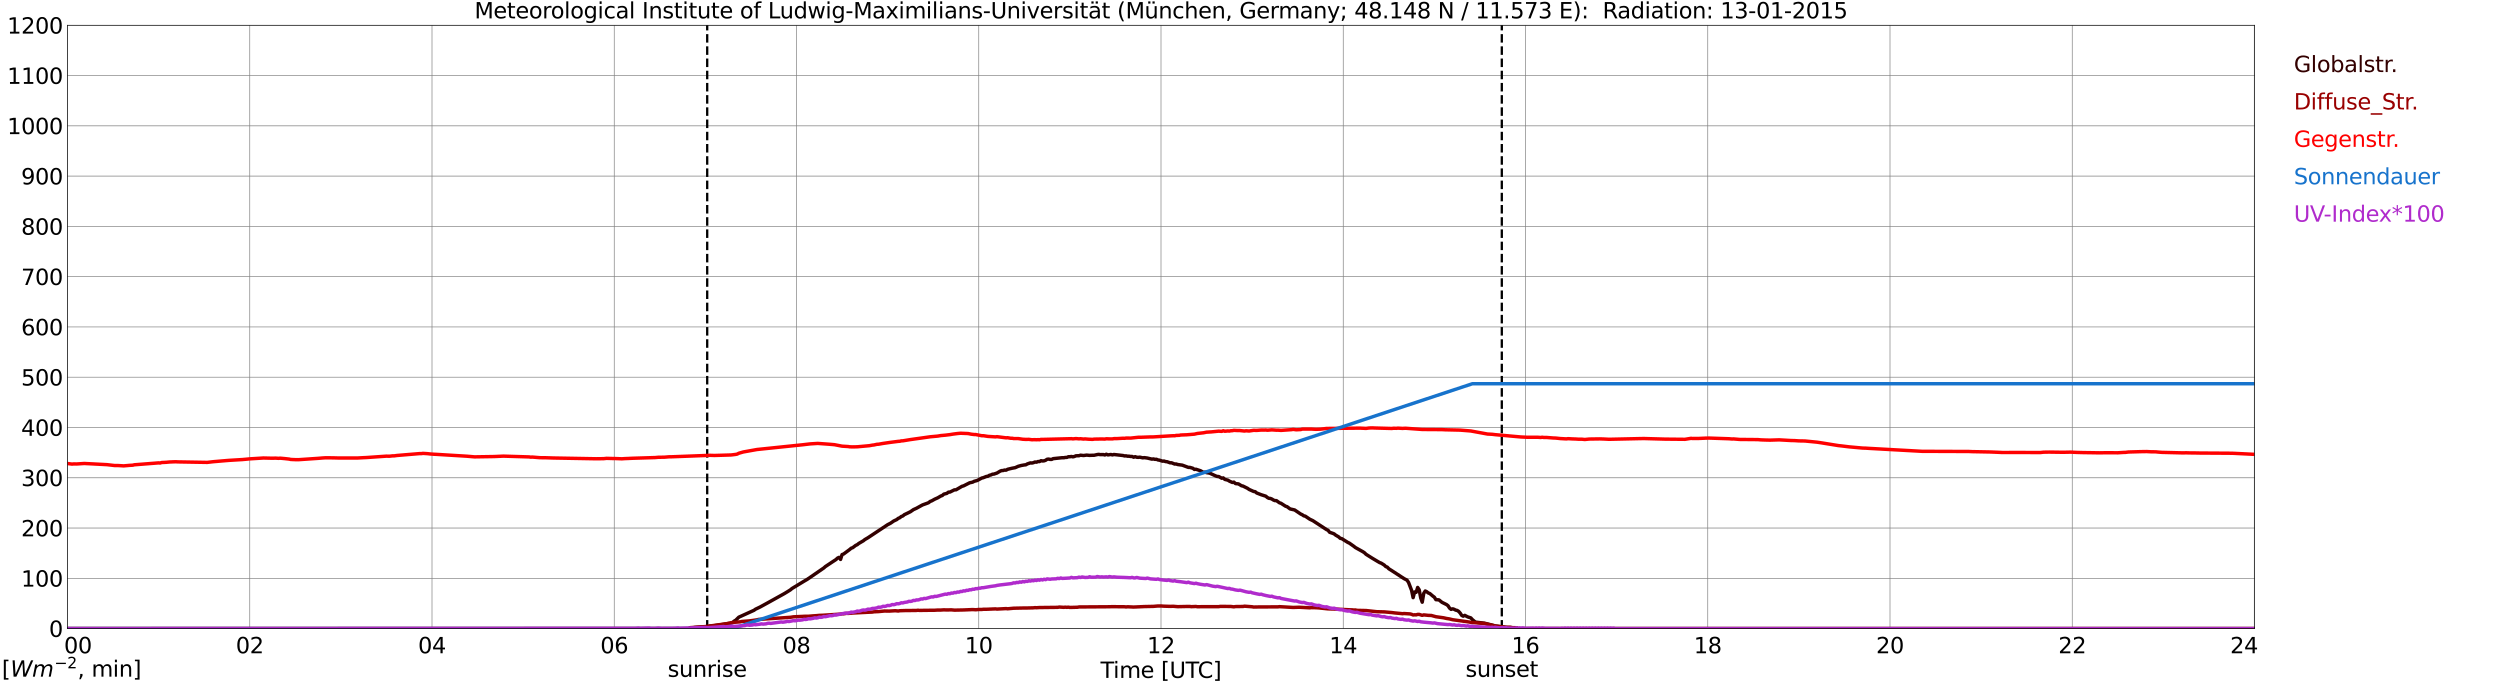 <?xml version="1.0" encoding="utf-8" standalone="no"?>
<!DOCTYPE svg PUBLIC "-//W3C//DTD SVG 1.1//EN"
  "http://www.w3.org/Graphics/SVG/1.1/DTD/svg11.dtd">
<svg xmlns:xlink="http://www.w3.org/1999/xlink" width="1085.4pt" height="296.64pt" viewBox="0 0 1085.4 296.64" xmlns="http://www.w3.org/2000/svg" version="1.1">
 <defs>
  <style type="text/css">*{stroke-linejoin: round; stroke-linecap: butt}</style>
 </defs>
 <g id="figure_1">
  <g id="patch_1">
   <path d="M 0 296.64 
L 1085.4 296.64 
L 1085.4 0 
L 0 0 
z
" style="fill: #ffffff"/>
  </g>
  <g id="axes_1">
   <g id="patch_2">
    <path d="M 29.306 272.909 
L 978.814 272.909 
L 978.814 10.976 
L 29.306 10.976 
z
" style="fill: #ffffff"/>
   </g>
   <g id="patch_3">
    <path d="M 978.814 272.909 
L 978.814 272.909 
L 978.814 10.976 
L 978.814 10.976 
z
" clip-path="url(#pda7d431744)" style="fill: #d3d3d3; opacity: 0.25; stroke: #d3d3d3; stroke-linejoin: miter"/>
   </g>
   <g id="matplotlib.axis_1">
    <g id="xtick_1">
     <g id="line2d_1">
      <path d="M 29.306 272.909 
L 29.306 10.976 
" clip-path="url(#pda7d431744)" style="fill: none; stroke: #808080; stroke-width: 0.3; stroke-linecap: square"/>
     </g>
     <g id="line2d_2"/>
     <g id="text_1">
      <!--    00 -->
      <g transform="translate(18.733 283.627) scale(0.095 -0.095)">
       <defs>
        <path id="DejaVuSans-20" transform="scale(0.016)"/>
        <path id="DejaVuSans-30" d="M 2034 4250 
Q 1547 4250 1301 3770 
Q 1056 3291 1056 2328 
Q 1056 1369 1301 889 
Q 1547 409 2034 409 
Q 2525 409 2770 889 
Q 3016 1369 3016 2328 
Q 3016 3291 2770 3770 
Q 2525 4250 2034 4250 
z
M 2034 4750 
Q 2819 4750 3233 4129 
Q 3647 3509 3647 2328 
Q 3647 1150 3233 529 
Q 2819 -91 2034 -91 
Q 1250 -91 836 529 
Q 422 1150 422 2328 
Q 422 3509 836 4129 
Q 1250 4750 2034 4750 
z
" transform="scale(0.016)"/>
       </defs>
       <use xlink:href="#DejaVuSans-20"/>
       <use xlink:href="#DejaVuSans-20" transform="translate(31.787 0)"/>
       <use xlink:href="#DejaVuSans-20" transform="translate(63.574 0)"/>
       <use xlink:href="#DejaVuSans-30" transform="translate(95.361 0)"/>
       <use xlink:href="#DejaVuSans-30" transform="translate(158.984 0)"/>
      </g>
     </g>
    </g>
    <g id="xtick_2">
     <g id="line2d_3">
      <path d="M 108.431 272.909 
L 108.431 10.976 
" clip-path="url(#pda7d431744)" style="fill: none; stroke: #808080; stroke-width: 0.3; stroke-linecap: square"/>
     </g>
     <g id="line2d_4"/>
     <g id="text_2">
      <!-- 02 -->
      <g transform="translate(102.387 283.627) scale(0.095 -0.095)">
       <defs>
        <path id="DejaVuSans-32" d="M 1228 531 
L 3431 531 
L 3431 0 
L 469 0 
L 469 531 
Q 828 903 1448 1529 
Q 2069 2156 2228 2338 
Q 2531 2678 2651 2914 
Q 2772 3150 2772 3378 
Q 2772 3750 2511 3984 
Q 2250 4219 1831 4219 
Q 1534 4219 1204 4116 
Q 875 4013 500 3803 
L 500 4441 
Q 881 4594 1212 4672 
Q 1544 4750 1819 4750 
Q 2544 4750 2975 4387 
Q 3406 4025 3406 3419 
Q 3406 3131 3298 2873 
Q 3191 2616 2906 2266 
Q 2828 2175 2409 1742 
Q 1991 1309 1228 531 
z
" transform="scale(0.016)"/>
       </defs>
       <use xlink:href="#DejaVuSans-30"/>
       <use xlink:href="#DejaVuSans-32" transform="translate(63.623 0)"/>
      </g>
     </g>
    </g>
    <g id="xtick_3">
     <g id="line2d_5">
      <path d="M 187.557 272.909 
L 187.557 10.976 
" clip-path="url(#pda7d431744)" style="fill: none; stroke: #808080; stroke-width: 0.3; stroke-linecap: square"/>
     </g>
     <g id="line2d_6"/>
     <g id="text_3">
      <!-- 04 -->
      <g transform="translate(181.513 283.627) scale(0.095 -0.095)">
       <defs>
        <path id="DejaVuSans-34" d="M 2419 4116 
L 825 1625 
L 2419 1625 
L 2419 4116 
z
M 2253 4666 
L 3047 4666 
L 3047 1625 
L 3713 1625 
L 3713 1100 
L 3047 1100 
L 3047 0 
L 2419 0 
L 2419 1100 
L 313 1100 
L 313 1709 
L 2253 4666 
z
" transform="scale(0.016)"/>
       </defs>
       <use xlink:href="#DejaVuSans-30"/>
       <use xlink:href="#DejaVuSans-34" transform="translate(63.623 0)"/>
      </g>
     </g>
    </g>
    <g id="xtick_4">
     <g id="line2d_7">
      <path d="M 266.683 272.909 
L 266.683 10.976 
" clip-path="url(#pda7d431744)" style="fill: none; stroke: #808080; stroke-width: 0.3; stroke-linecap: square"/>
     </g>
     <g id="line2d_8"/>
     <g id="text_4">
      <!-- 06 -->
      <g transform="translate(260.638 283.627) scale(0.095 -0.095)">
       <defs>
        <path id="DejaVuSans-36" d="M 2113 2584 
Q 1688 2584 1439 2293 
Q 1191 2003 1191 1497 
Q 1191 994 1439 701 
Q 1688 409 2113 409 
Q 2538 409 2786 701 
Q 3034 994 3034 1497 
Q 3034 2003 2786 2293 
Q 2538 2584 2113 2584 
z
M 3366 4563 
L 3366 3988 
Q 3128 4100 2886 4159 
Q 2644 4219 2406 4219 
Q 1781 4219 1451 3797 
Q 1122 3375 1075 2522 
Q 1259 2794 1537 2939 
Q 1816 3084 2150 3084 
Q 2853 3084 3261 2657 
Q 3669 2231 3669 1497 
Q 3669 778 3244 343 
Q 2819 -91 2113 -91 
Q 1303 -91 875 529 
Q 447 1150 447 2328 
Q 447 3434 972 4092 
Q 1497 4750 2381 4750 
Q 2619 4750 2861 4703 
Q 3103 4656 3366 4563 
z
" transform="scale(0.016)"/>
       </defs>
       <use xlink:href="#DejaVuSans-30"/>
       <use xlink:href="#DejaVuSans-36" transform="translate(63.623 0)"/>
      </g>
     </g>
    </g>
    <g id="xtick_5">
     <g id="line2d_9">
      <path d="M 345.808 272.909 
L 345.808 10.976 
" clip-path="url(#pda7d431744)" style="fill: none; stroke: #808080; stroke-width: 0.3; stroke-linecap: square"/>
     </g>
     <g id="line2d_10"/>
     <g id="text_5">
      <!-- 08 -->
      <g transform="translate(339.764 283.627) scale(0.095 -0.095)">
       <defs>
        <path id="DejaVuSans-38" d="M 2034 2216 
Q 1584 2216 1326 1975 
Q 1069 1734 1069 1313 
Q 1069 891 1326 650 
Q 1584 409 2034 409 
Q 2484 409 2743 651 
Q 3003 894 3003 1313 
Q 3003 1734 2745 1975 
Q 2488 2216 2034 2216 
z
M 1403 2484 
Q 997 2584 770 2862 
Q 544 3141 544 3541 
Q 544 4100 942 4425 
Q 1341 4750 2034 4750 
Q 2731 4750 3128 4425 
Q 3525 4100 3525 3541 
Q 3525 3141 3298 2862 
Q 3072 2584 2669 2484 
Q 3125 2378 3379 2068 
Q 3634 1759 3634 1313 
Q 3634 634 3220 271 
Q 2806 -91 2034 -91 
Q 1263 -91 848 271 
Q 434 634 434 1313 
Q 434 1759 690 2068 
Q 947 2378 1403 2484 
z
M 1172 3481 
Q 1172 3119 1398 2916 
Q 1625 2713 2034 2713 
Q 2441 2713 2670 2916 
Q 2900 3119 2900 3481 
Q 2900 3844 2670 4047 
Q 2441 4250 2034 4250 
Q 1625 4250 1398 4047 
Q 1172 3844 1172 3481 
z
" transform="scale(0.016)"/>
       </defs>
       <use xlink:href="#DejaVuSans-30"/>
       <use xlink:href="#DejaVuSans-38" transform="translate(63.623 0)"/>
      </g>
     </g>
    </g>
    <g id="xtick_6">
     <g id="line2d_11">
      <path d="M 424.934 272.909 
L 424.934 10.976 
" clip-path="url(#pda7d431744)" style="fill: none; stroke: #808080; stroke-width: 0.3; stroke-linecap: square"/>
     </g>
     <g id="line2d_12"/>
     <g id="text_6">
      <!-- 10 -->
      <g transform="translate(418.89 283.627) scale(0.095 -0.095)">
       <defs>
        <path id="DejaVuSans-31" d="M 794 531 
L 1825 531 
L 1825 4091 
L 703 3866 
L 703 4441 
L 1819 4666 
L 2450 4666 
L 2450 531 
L 3481 531 
L 3481 0 
L 794 0 
L 794 531 
z
" transform="scale(0.016)"/>
       </defs>
       <use xlink:href="#DejaVuSans-31"/>
       <use xlink:href="#DejaVuSans-30" transform="translate(63.623 0)"/>
      </g>
     </g>
    </g>
    <g id="xtick_7">
     <g id="line2d_13">
      <path d="M 504.06 272.909 
L 504.06 10.976 
" clip-path="url(#pda7d431744)" style="fill: none; stroke: #808080; stroke-width: 0.3; stroke-linecap: square"/>
     </g>
     <g id="line2d_14"/>
     <g id="text_7">
      <!-- 12 -->
      <g transform="translate(498.015 283.627) scale(0.095 -0.095)">
       <use xlink:href="#DejaVuSans-31"/>
       <use xlink:href="#DejaVuSans-32" transform="translate(63.623 0)"/>
      </g>
     </g>
    </g>
    <g id="xtick_8">
     <g id="line2d_15">
      <path d="M 583.185 272.909 
L 583.185 10.976 
" clip-path="url(#pda7d431744)" style="fill: none; stroke: #808080; stroke-width: 0.3; stroke-linecap: square"/>
     </g>
     <g id="line2d_16"/>
     <g id="text_8">
      <!-- 14 -->
      <g transform="translate(577.141 283.627) scale(0.095 -0.095)">
       <use xlink:href="#DejaVuSans-31"/>
       <use xlink:href="#DejaVuSans-34" transform="translate(63.623 0)"/>
      </g>
     </g>
    </g>
    <g id="xtick_9">
     <g id="line2d_17">
      <path d="M 662.311 272.909 
L 662.311 10.976 
" clip-path="url(#pda7d431744)" style="fill: none; stroke: #808080; stroke-width: 0.3; stroke-linecap: square"/>
     </g>
     <g id="line2d_18"/>
     <g id="text_9">
      <!-- 16 -->
      <g transform="translate(656.267 283.627) scale(0.095 -0.095)">
       <use xlink:href="#DejaVuSans-31"/>
       <use xlink:href="#DejaVuSans-36" transform="translate(63.623 0)"/>
      </g>
     </g>
    </g>
    <g id="xtick_10">
     <g id="line2d_19">
      <path d="M 741.437 272.909 
L 741.437 10.976 
" clip-path="url(#pda7d431744)" style="fill: none; stroke: #808080; stroke-width: 0.3; stroke-linecap: square"/>
     </g>
     <g id="line2d_20"/>
     <g id="text_10">
      <!-- 18 -->
      <g transform="translate(735.392 283.627) scale(0.095 -0.095)">
       <use xlink:href="#DejaVuSans-31"/>
       <use xlink:href="#DejaVuSans-38" transform="translate(63.623 0)"/>
      </g>
     </g>
    </g>
    <g id="xtick_11">
     <g id="line2d_21">
      <path d="M 820.562 272.909 
L 820.562 10.976 
" clip-path="url(#pda7d431744)" style="fill: none; stroke: #808080; stroke-width: 0.3; stroke-linecap: square"/>
     </g>
     <g id="line2d_22"/>
     <g id="text_11">
      <!-- 20 -->
      <g transform="translate(814.518 283.627) scale(0.095 -0.095)">
       <use xlink:href="#DejaVuSans-32"/>
       <use xlink:href="#DejaVuSans-30" transform="translate(63.623 0)"/>
      </g>
     </g>
    </g>
    <g id="xtick_12">
     <g id="line2d_23">
      <path d="M 899.688 272.909 
L 899.688 10.976 
" clip-path="url(#pda7d431744)" style="fill: none; stroke: #808080; stroke-width: 0.3; stroke-linecap: square"/>
     </g>
     <g id="line2d_24"/>
     <g id="text_12">
      <!-- 22 -->
      <g transform="translate(893.644 283.627) scale(0.095 -0.095)">
       <use xlink:href="#DejaVuSans-32"/>
       <use xlink:href="#DejaVuSans-32" transform="translate(63.623 0)"/>
      </g>
     </g>
    </g>
    <g id="xtick_13">
     <g id="line2d_25">
      <path d="M 978.814 272.909 
L 978.814 10.976 
" clip-path="url(#pda7d431744)" style="fill: none; stroke: #808080; stroke-width: 0.3; stroke-linecap: square"/>
     </g>
     <g id="line2d_26"/>
     <g id="text_13">
      <!-- 24    -->
      <g transform="translate(968.241 283.627) scale(0.095 -0.095)">
       <use xlink:href="#DejaVuSans-32"/>
       <use xlink:href="#DejaVuSans-34" transform="translate(63.623 0)"/>
       <use xlink:href="#DejaVuSans-20" transform="translate(127.246 0)"/>
       <use xlink:href="#DejaVuSans-20" transform="translate(159.033 0)"/>
       <use xlink:href="#DejaVuSans-20" transform="translate(190.82 0)"/>
      </g>
     </g>
    </g>
    <g id="text_14">
     <!-- Time [UTC] -->
     <g transform="translate(477.806 294.322) scale(0.095 -0.095)">
      <defs>
       <path id="DejaVuSans-54" d="M -19 4666 
L 3928 4666 
L 3928 4134 
L 2272 4134 
L 2272 0 
L 1638 0 
L 1638 4134 
L -19 4134 
L -19 4666 
z
" transform="scale(0.016)"/>
       <path id="DejaVuSans-69" d="M 603 3500 
L 1178 3500 
L 1178 0 
L 603 0 
L 603 3500 
z
M 603 4863 
L 1178 4863 
L 1178 4134 
L 603 4134 
L 603 4863 
z
" transform="scale(0.016)"/>
       <path id="DejaVuSans-6d" d="M 3328 2828 
Q 3544 3216 3844 3400 
Q 4144 3584 4550 3584 
Q 5097 3584 5394 3201 
Q 5691 2819 5691 2113 
L 5691 0 
L 5113 0 
L 5113 2094 
Q 5113 2597 4934 2840 
Q 4756 3084 4391 3084 
Q 3944 3084 3684 2787 
Q 3425 2491 3425 1978 
L 3425 0 
L 2847 0 
L 2847 2094 
Q 2847 2600 2669 2842 
Q 2491 3084 2119 3084 
Q 1678 3084 1418 2786 
Q 1159 2488 1159 1978 
L 1159 0 
L 581 0 
L 581 3500 
L 1159 3500 
L 1159 2956 
Q 1356 3278 1631 3431 
Q 1906 3584 2284 3584 
Q 2666 3584 2933 3390 
Q 3200 3197 3328 2828 
z
" transform="scale(0.016)"/>
       <path id="DejaVuSans-65" d="M 3597 1894 
L 3597 1613 
L 953 1613 
Q 991 1019 1311 708 
Q 1631 397 2203 397 
Q 2534 397 2845 478 
Q 3156 559 3463 722 
L 3463 178 
Q 3153 47 2828 -22 
Q 2503 -91 2169 -91 
Q 1331 -91 842 396 
Q 353 884 353 1716 
Q 353 2575 817 3079 
Q 1281 3584 2069 3584 
Q 2775 3584 3186 3129 
Q 3597 2675 3597 1894 
z
M 3022 2063 
Q 3016 2534 2758 2815 
Q 2500 3097 2075 3097 
Q 1594 3097 1305 2825 
Q 1016 2553 972 2059 
L 3022 2063 
z
" transform="scale(0.016)"/>
       <path id="DejaVuSans-5b" d="M 550 4863 
L 1875 4863 
L 1875 4416 
L 1125 4416 
L 1125 -397 
L 1875 -397 
L 1875 -844 
L 550 -844 
L 550 4863 
z
" transform="scale(0.016)"/>
       <path id="DejaVuSans-55" d="M 556 4666 
L 1191 4666 
L 1191 1831 
Q 1191 1081 1462 751 
Q 1734 422 2344 422 
Q 2950 422 3222 751 
Q 3494 1081 3494 1831 
L 3494 4666 
L 4128 4666 
L 4128 1753 
Q 4128 841 3676 375 
Q 3225 -91 2344 -91 
Q 1459 -91 1007 375 
Q 556 841 556 1753 
L 556 4666 
z
" transform="scale(0.016)"/>
       <path id="DejaVuSans-43" d="M 4122 4306 
L 4122 3641 
Q 3803 3938 3442 4084 
Q 3081 4231 2675 4231 
Q 1875 4231 1450 3742 
Q 1025 3253 1025 2328 
Q 1025 1406 1450 917 
Q 1875 428 2675 428 
Q 3081 428 3442 575 
Q 3803 722 4122 1019 
L 4122 359 
Q 3791 134 3420 21 
Q 3050 -91 2638 -91 
Q 1578 -91 968 557 
Q 359 1206 359 2328 
Q 359 3453 968 4101 
Q 1578 4750 2638 4750 
Q 3056 4750 3426 4639 
Q 3797 4528 4122 4306 
z
" transform="scale(0.016)"/>
       <path id="DejaVuSans-5d" d="M 1947 4863 
L 1947 -844 
L 622 -844 
L 622 -397 
L 1369 -397 
L 1369 4416 
L 622 4416 
L 622 4863 
L 1947 4863 
z
" transform="scale(0.016)"/>
      </defs>
      <use xlink:href="#DejaVuSans-54"/>
      <use xlink:href="#DejaVuSans-69" transform="translate(57.959 0)"/>
      <use xlink:href="#DejaVuSans-6d" transform="translate(85.742 0)"/>
      <use xlink:href="#DejaVuSans-65" transform="translate(183.154 0)"/>
      <use xlink:href="#DejaVuSans-20" transform="translate(244.678 0)"/>
      <use xlink:href="#DejaVuSans-5b" transform="translate(276.465 0)"/>
      <use xlink:href="#DejaVuSans-55" transform="translate(315.479 0)"/>
      <use xlink:href="#DejaVuSans-54" transform="translate(388.672 0)"/>
      <use xlink:href="#DejaVuSans-43" transform="translate(443.881 0)"/>
      <use xlink:href="#DejaVuSans-5d" transform="translate(513.705 0)"/>
     </g>
    </g>
   </g>
   <g id="matplotlib.axis_2">
    <g id="ytick_1">
     <g id="line2d_27">
      <path d="M 29.306 272.909 
L 978.814 272.909 
" clip-path="url(#pda7d431744)" style="fill: none; stroke: #808080; stroke-width: 0.3; stroke-linecap: square"/>
     </g>
     <g id="line2d_28"/>
     <g id="text_15">
      <!-- 0 -->
      <g transform="translate(21.261 276.518) scale(0.095 -0.095)">
       <use xlink:href="#DejaVuSans-30"/>
      </g>
     </g>
    </g>
    <g id="ytick_2">
     <g id="line2d_29">
      <path d="M 29.306 251.081 
L 978.814 251.081 
" clip-path="url(#pda7d431744)" style="fill: none; stroke: #808080; stroke-width: 0.3; stroke-linecap: square"/>
     </g>
     <g id="line2d_30"/>
     <g id="text_16">
      <!-- 100 -->
      <g transform="translate(9.173 254.69) scale(0.095 -0.095)">
       <use xlink:href="#DejaVuSans-31"/>
       <use xlink:href="#DejaVuSans-30" transform="translate(63.623 0)"/>
       <use xlink:href="#DejaVuSans-30" transform="translate(127.246 0)"/>
      </g>
     </g>
    </g>
    <g id="ytick_3">
     <g id="line2d_31">
      <path d="M 29.306 229.253 
L 978.814 229.253 
" clip-path="url(#pda7d431744)" style="fill: none; stroke: #808080; stroke-width: 0.3; stroke-linecap: square"/>
     </g>
     <g id="line2d_32"/>
     <g id="text_17">
      <!-- 200 -->
      <g transform="translate(9.173 232.863) scale(0.095 -0.095)">
       <use xlink:href="#DejaVuSans-32"/>
       <use xlink:href="#DejaVuSans-30" transform="translate(63.623 0)"/>
       <use xlink:href="#DejaVuSans-30" transform="translate(127.246 0)"/>
      </g>
     </g>
    </g>
    <g id="ytick_4">
     <g id="line2d_33">
      <path d="M 29.306 207.426 
L 978.814 207.426 
" clip-path="url(#pda7d431744)" style="fill: none; stroke: #808080; stroke-width: 0.3; stroke-linecap: square"/>
     </g>
     <g id="line2d_34"/>
     <g id="text_18">
      <!-- 300 -->
      <g transform="translate(9.173 211.035) scale(0.095 -0.095)">
       <defs>
        <path id="DejaVuSans-33" d="M 2597 2516 
Q 3050 2419 3304 2112 
Q 3559 1806 3559 1356 
Q 3559 666 3084 287 
Q 2609 -91 1734 -91 
Q 1441 -91 1130 -33 
Q 819 25 488 141 
L 488 750 
Q 750 597 1062 519 
Q 1375 441 1716 441 
Q 2309 441 2620 675 
Q 2931 909 2931 1356 
Q 2931 1769 2642 2001 
Q 2353 2234 1838 2234 
L 1294 2234 
L 1294 2753 
L 1863 2753 
Q 2328 2753 2575 2939 
Q 2822 3125 2822 3475 
Q 2822 3834 2567 4026 
Q 2313 4219 1838 4219 
Q 1578 4219 1281 4162 
Q 984 4106 628 3988 
L 628 4550 
Q 988 4650 1302 4700 
Q 1616 4750 1894 4750 
Q 2613 4750 3031 4423 
Q 3450 4097 3450 3541 
Q 3450 3153 3228 2886 
Q 3006 2619 2597 2516 
z
" transform="scale(0.016)"/>
       </defs>
       <use xlink:href="#DejaVuSans-33"/>
       <use xlink:href="#DejaVuSans-30" transform="translate(63.623 0)"/>
       <use xlink:href="#DejaVuSans-30" transform="translate(127.246 0)"/>
      </g>
     </g>
    </g>
    <g id="ytick_5">
     <g id="line2d_35">
      <path d="M 29.306 185.598 
L 978.814 185.598 
" clip-path="url(#pda7d431744)" style="fill: none; stroke: #808080; stroke-width: 0.3; stroke-linecap: square"/>
     </g>
     <g id="line2d_36"/>
     <g id="text_19">
      <!-- 400 -->
      <g transform="translate(9.173 189.207) scale(0.095 -0.095)">
       <use xlink:href="#DejaVuSans-34"/>
       <use xlink:href="#DejaVuSans-30" transform="translate(63.623 0)"/>
       <use xlink:href="#DejaVuSans-30" transform="translate(127.246 0)"/>
      </g>
     </g>
    </g>
    <g id="ytick_6">
     <g id="line2d_37">
      <path d="M 29.306 163.77 
L 978.814 163.77 
" clip-path="url(#pda7d431744)" style="fill: none; stroke: #808080; stroke-width: 0.3; stroke-linecap: square"/>
     </g>
     <g id="line2d_38"/>
     <g id="text_20">
      <!-- 500 -->
      <g transform="translate(9.173 167.379) scale(0.095 -0.095)">
       <defs>
        <path id="DejaVuSans-35" d="M 691 4666 
L 3169 4666 
L 3169 4134 
L 1269 4134 
L 1269 2991 
Q 1406 3038 1543 3061 
Q 1681 3084 1819 3084 
Q 2600 3084 3056 2656 
Q 3513 2228 3513 1497 
Q 3513 744 3044 326 
Q 2575 -91 1722 -91 
Q 1428 -91 1123 -41 
Q 819 9 494 109 
L 494 744 
Q 775 591 1075 516 
Q 1375 441 1709 441 
Q 2250 441 2565 725 
Q 2881 1009 2881 1497 
Q 2881 1984 2565 2268 
Q 2250 2553 1709 2553 
Q 1456 2553 1204 2497 
Q 953 2441 691 2322 
L 691 4666 
z
" transform="scale(0.016)"/>
       </defs>
       <use xlink:href="#DejaVuSans-35"/>
       <use xlink:href="#DejaVuSans-30" transform="translate(63.623 0)"/>
       <use xlink:href="#DejaVuSans-30" transform="translate(127.246 0)"/>
      </g>
     </g>
    </g>
    <g id="ytick_7">
     <g id="line2d_39">
      <path d="M 29.306 141.942 
L 978.814 141.942 
" clip-path="url(#pda7d431744)" style="fill: none; stroke: #808080; stroke-width: 0.3; stroke-linecap: square"/>
     </g>
     <g id="line2d_40"/>
     <g id="text_21">
      <!-- 600 -->
      <g transform="translate(9.173 145.551) scale(0.095 -0.095)">
       <use xlink:href="#DejaVuSans-36"/>
       <use xlink:href="#DejaVuSans-30" transform="translate(63.623 0)"/>
       <use xlink:href="#DejaVuSans-30" transform="translate(127.246 0)"/>
      </g>
     </g>
    </g>
    <g id="ytick_8">
     <g id="line2d_41">
      <path d="M 29.306 120.114 
L 978.814 120.114 
" clip-path="url(#pda7d431744)" style="fill: none; stroke: #808080; stroke-width: 0.3; stroke-linecap: square"/>
     </g>
     <g id="line2d_42"/>
     <g id="text_22">
      <!-- 700 -->
      <g transform="translate(9.173 123.724) scale(0.095 -0.095)">
       <defs>
        <path id="DejaVuSans-37" d="M 525 4666 
L 3525 4666 
L 3525 4397 
L 1831 0 
L 1172 0 
L 2766 4134 
L 525 4134 
L 525 4666 
z
" transform="scale(0.016)"/>
       </defs>
       <use xlink:href="#DejaVuSans-37"/>
       <use xlink:href="#DejaVuSans-30" transform="translate(63.623 0)"/>
       <use xlink:href="#DejaVuSans-30" transform="translate(127.246 0)"/>
      </g>
     </g>
    </g>
    <g id="ytick_9">
     <g id="line2d_43">
      <path d="M 29.306 98.287 
L 978.814 98.287 
" clip-path="url(#pda7d431744)" style="fill: none; stroke: #808080; stroke-width: 0.3; stroke-linecap: square"/>
     </g>
     <g id="line2d_44"/>
     <g id="text_23">
      <!-- 800 -->
      <g transform="translate(9.173 101.896) scale(0.095 -0.095)">
       <use xlink:href="#DejaVuSans-38"/>
       <use xlink:href="#DejaVuSans-30" transform="translate(63.623 0)"/>
       <use xlink:href="#DejaVuSans-30" transform="translate(127.246 0)"/>
      </g>
     </g>
    </g>
    <g id="ytick_10">
     <g id="line2d_45">
      <path d="M 29.306 76.459 
L 978.814 76.459 
" clip-path="url(#pda7d431744)" style="fill: none; stroke: #808080; stroke-width: 0.3; stroke-linecap: square"/>
     </g>
     <g id="line2d_46"/>
     <g id="text_24">
      <!-- 900 -->
      <g transform="translate(9.173 80.068) scale(0.095 -0.095)">
       <defs>
        <path id="DejaVuSans-39" d="M 703 97 
L 703 672 
Q 941 559 1184 500 
Q 1428 441 1663 441 
Q 2288 441 2617 861 
Q 2947 1281 2994 2138 
Q 2813 1869 2534 1725 
Q 2256 1581 1919 1581 
Q 1219 1581 811 2004 
Q 403 2428 403 3163 
Q 403 3881 828 4315 
Q 1253 4750 1959 4750 
Q 2769 4750 3195 4129 
Q 3622 3509 3622 2328 
Q 3622 1225 3098 567 
Q 2575 -91 1691 -91 
Q 1453 -91 1209 -44 
Q 966 3 703 97 
z
M 1959 2075 
Q 2384 2075 2632 2365 
Q 2881 2656 2881 3163 
Q 2881 3666 2632 3958 
Q 2384 4250 1959 4250 
Q 1534 4250 1286 3958 
Q 1038 3666 1038 3163 
Q 1038 2656 1286 2365 
Q 1534 2075 1959 2075 
z
" transform="scale(0.016)"/>
       </defs>
       <use xlink:href="#DejaVuSans-39"/>
       <use xlink:href="#DejaVuSans-30" transform="translate(63.623 0)"/>
       <use xlink:href="#DejaVuSans-30" transform="translate(127.246 0)"/>
      </g>
     </g>
    </g>
    <g id="ytick_11">
     <g id="line2d_47">
      <path d="M 29.306 54.631 
L 978.814 54.631 
" clip-path="url(#pda7d431744)" style="fill: none; stroke: #808080; stroke-width: 0.3; stroke-linecap: square"/>
     </g>
     <g id="line2d_48"/>
     <g id="text_25">
      <!-- 1000 -->
      <g transform="translate(3.128 58.24) scale(0.095 -0.095)">
       <use xlink:href="#DejaVuSans-31"/>
       <use xlink:href="#DejaVuSans-30" transform="translate(63.623 0)"/>
       <use xlink:href="#DejaVuSans-30" transform="translate(127.246 0)"/>
       <use xlink:href="#DejaVuSans-30" transform="translate(190.869 0)"/>
      </g>
     </g>
    </g>
    <g id="ytick_12">
     <g id="line2d_49">
      <path d="M 29.306 32.803 
L 978.814 32.803 
" clip-path="url(#pda7d431744)" style="fill: none; stroke: #808080; stroke-width: 0.3; stroke-linecap: square"/>
     </g>
     <g id="line2d_50"/>
     <g id="text_26">
      <!-- 1100 -->
      <g transform="translate(3.128 36.413) scale(0.095 -0.095)">
       <use xlink:href="#DejaVuSans-31"/>
       <use xlink:href="#DejaVuSans-31" transform="translate(63.623 0)"/>
       <use xlink:href="#DejaVuSans-30" transform="translate(127.246 0)"/>
       <use xlink:href="#DejaVuSans-30" transform="translate(190.869 0)"/>
      </g>
     </g>
    </g>
    <g id="ytick_13">
     <g id="line2d_51">
      <path d="M 29.306 10.976 
L 978.814 10.976 
" clip-path="url(#pda7d431744)" style="fill: none; stroke: #808080; stroke-width: 0.3; stroke-linecap: square"/>
     </g>
     <g id="line2d_52"/>
     <g id="text_27">
      <!-- 1200 -->
      <g transform="translate(3.128 14.585) scale(0.095 -0.095)">
       <use xlink:href="#DejaVuSans-31"/>
       <use xlink:href="#DejaVuSans-32" transform="translate(63.623 0)"/>
       <use xlink:href="#DejaVuSans-30" transform="translate(127.246 0)"/>
       <use xlink:href="#DejaVuSans-30" transform="translate(190.869 0)"/>
      </g>
     </g>
    </g>
   </g>
   <g id="line2d_53">
    <path d="M 307.037 272.909 
L 307.037 10.976 
" clip-path="url(#pda7d431744)" style="fill: none; stroke-dasharray: 3.7,1.6; stroke-dashoffset: 0; stroke: #000000"/>
   </g>
   <g id="line2d_54">
    <path d="M 652.025 272.909 
L 652.025 10.976 
" clip-path="url(#pda7d431744)" style="fill: none; stroke-dasharray: 3.7,1.6; stroke-dashoffset: 0; stroke: #000000"/>
   </g>
   <g id="line2d_55">
    <path d="M 29.306 272.909 
L 298.992 272.909 
L 299.652 272.612 
L 300.311 272.64 
L 301.63 272.433 
L 305.586 272.167 
L 306.905 272.049 
L 307.564 272.049 
L 308.224 271.782 
L 308.883 271.841 
L 314.158 271.071 
L 314.818 270.922 
L 315.477 270.894 
L 316.136 270.715 
L 316.796 270.715 
L 318.114 270.241 
L 318.774 269.65 
L 319.433 269.266 
L 320.752 267.96 
L 327.346 264.97 
L 328.005 264.496 
L 329.983 263.549 
L 333.28 261.742 
L 340.533 257.714 
L 341.852 256.913 
L 343.171 256.086 
L 343.83 255.523 
L 349.105 252.323 
L 350.424 251.555 
L 351.743 250.664 
L 357.677 246.578 
L 358.337 245.986 
L 361.634 243.795 
L 362.952 242.935 
L 363.612 242.313 
L 364.271 241.988 
L 364.93 242.876 
L 365.59 240.774 
L 366.249 240.536 
L 368.887 238.582 
L 369.546 238.019 
L 370.206 237.781 
L 371.524 236.775 
L 372.184 236.478 
L 372.843 235.946 
L 374.162 235.175 
L 374.821 234.791 
L 375.481 234.258 
L 376.799 233.488 
L 385.371 227.802 
L 386.69 227.121 
L 388.009 226.202 
L 389.328 225.58 
L 389.987 225.047 
L 390.646 224.781 
L 391.306 224.246 
L 391.965 224.01 
L 392.624 223.447 
L 393.943 222.825 
L 395.262 222.175 
L 396.581 221.256 
L 397.899 220.664 
L 399.878 219.568 
L 400.537 219.213 
L 402.515 218.501 
L 403.175 218.235 
L 403.834 217.702 
L 404.493 217.464 
L 405.812 216.724 
L 407.131 216.133 
L 408.45 215.362 
L 409.109 215.124 
L 409.768 214.533 
L 411.087 214.207 
L 411.746 213.673 
L 412.406 213.644 
L 414.384 212.666 
L 415.043 212.666 
L 417.681 211.128 
L 418.34 210.949 
L 420.978 209.617 
L 422.297 209.32 
L 422.956 208.964 
L 424.275 208.609 
L 426.253 207.543 
L 426.912 207.395 
L 428.231 206.862 
L 428.89 206.773 
L 429.55 206.358 
L 430.209 206.21 
L 430.869 205.884 
L 431.528 205.826 
L 432.847 205.38 
L 434.165 204.581 
L 434.825 204.315 
L 435.484 204.285 
L 436.144 204.077 
L 436.803 204.136 
L 437.462 203.752 
L 439.44 203.278 
L 440.759 203.04 
L 442.078 202.449 
L 443.397 202.093 
L 444.716 201.857 
L 445.375 201.796 
L 446.034 201.412 
L 447.353 200.969 
L 448.012 201.028 
L 448.672 200.879 
L 449.331 200.583 
L 449.991 200.672 
L 450.65 200.375 
L 451.309 200.406 
L 451.969 200.019 
L 452.628 200.139 
L 453.287 200.078 
L 453.947 199.843 
L 454.606 199.397 
L 455.266 199.31 
L 455.925 199.458 
L 456.584 199.458 
L 457.244 199.131 
L 461.2 198.716 
L 461.859 198.747 
L 462.519 198.598 
L 463.178 198.598 
L 463.838 198.302 
L 464.497 198.302 
L 465.156 198.184 
L 465.816 198.332 
L 466.475 198.184 
L 467.134 197.887 
L 468.453 197.858 
L 469.113 197.62 
L 470.431 197.769 
L 471.75 197.592 
L 473.069 197.71 
L 474.388 197.651 
L 475.047 197.651 
L 476.366 197.354 
L 477.025 197.265 
L 477.685 197.385 
L 479.003 197.354 
L 479.663 197.533 
L 480.322 197.206 
L 480.981 197.503 
L 482.3 197.326 
L 482.96 197.503 
L 483.619 197.326 
L 487.575 197.769 
L 488.235 197.948 
L 488.894 197.917 
L 489.553 198.066 
L 490.213 198.066 
L 490.872 198.184 
L 491.532 198.184 
L 492.191 198.509 
L 492.85 198.273 
L 493.51 198.509 
L 494.169 198.568 
L 494.828 198.481 
L 496.147 198.775 
L 496.807 198.688 
L 498.125 198.865 
L 500.103 199.338 
L 500.763 199.251 
L 501.422 199.428 
L 502.082 199.397 
L 502.741 199.694 
L 503.4 199.784 
L 504.719 200.227 
L 505.379 200.168 
L 506.038 200.406 
L 506.697 200.465 
L 508.016 200.938 
L 508.675 200.938 
L 509.994 201.471 
L 510.654 201.443 
L 511.313 201.678 
L 513.291 201.945 
L 515.929 202.922 
L 516.588 202.922 
L 517.907 203.307 
L 518.566 203.811 
L 519.226 203.721 
L 521.204 204.374 
L 522.522 205.086 
L 523.182 204.996 
L 523.841 205.203 
L 525.16 205.411 
L 527.797 206.624 
L 528.457 206.862 
L 529.116 206.891 
L 530.435 207.631 
L 531.094 207.484 
L 531.754 208.135 
L 533.073 208.46 
L 533.732 208.875 
L 535.051 209.469 
L 535.71 209.32 
L 536.369 209.942 
L 537.688 210.091 
L 539.007 210.89 
L 539.666 211.038 
L 541.644 212.016 
L 542.304 212.49 
L 544.282 213.378 
L 544.941 213.465 
L 545.601 214.028 
L 547.579 214.799 
L 548.898 215.214 
L 549.557 215.421 
L 550.216 215.984 
L 550.876 216.34 
L 551.535 216.399 
L 552.195 216.665 
L 552.854 217.08 
L 553.513 217.346 
L 554.173 217.346 
L 555.491 218.294 
L 556.151 218.501 
L 558.129 219.776 
L 558.788 219.981 
L 560.107 220.959 
L 562.085 221.404 
L 564.723 223.181 
L 565.382 223.478 
L 566.042 223.951 
L 566.701 224.1 
L 568.679 225.431 
L 569.998 226.053 
L 575.932 229.934 
L 576.592 230.229 
L 577.251 231.089 
L 578.57 231.532 
L 579.229 231.798 
L 579.889 232.333 
L 581.207 233.102 
L 581.867 233.724 
L 582.526 233.844 
L 585.164 235.5 
L 585.823 235.797 
L 587.801 237.19 
L 588.46 237.722 
L 591.757 239.558 
L 592.417 240.003 
L 593.076 240.654 
L 595.714 242.313 
L 597.692 243.498 
L 599.011 244.269 
L 599.67 244.504 
L 600.989 245.334 
L 601.648 245.986 
L 602.307 246.222 
L 602.967 246.934 
L 604.286 247.763 
L 609.561 251.199 
L 610.879 251.88 
L 611.539 252.886 
L 612.858 256.322 
L 613.517 259.461 
L 614.176 257.003 
L 614.836 257.151 
L 615.495 255.049 
L 616.154 256.056 
L 616.814 259.581 
L 617.473 261.445 
L 618.133 257.597 
L 618.792 256.588 
L 619.451 256.913 
L 620.111 257.448 
L 620.77 257.684 
L 622.089 258.81 
L 622.748 259.284 
L 623.408 260.349 
L 624.726 260.439 
L 626.045 261.506 
L 628.023 262.482 
L 628.683 262.986 
L 629.342 264.023 
L 630.001 264.555 
L 630.661 264.32 
L 631.32 264.527 
L 631.98 264.881 
L 632.639 265.029 
L 633.298 265.444 
L 633.958 266.184 
L 634.617 267.192 
L 635.276 267.517 
L 635.936 267.162 
L 637.255 267.843 
L 638.573 268.257 
L 639.233 268.997 
L 640.552 270.093 
L 644.508 270.569 
L 648.464 271.545 
L 649.123 271.752 
L 654.399 272.433 
L 656.377 272.464 
L 657.036 272.612 
L 657.695 272.492 
L 658.355 272.612 
L 659.014 272.909 
L 978.154 272.909 
L 978.154 272.909 
" clip-path="url(#pda7d431744)" style="fill: none; stroke: #330000; stroke-width: 1.5; stroke-linecap: square"/>
   </g>
   <g id="line2d_56">
    <path d="M 29.306 272.909 
L 298.992 272.909 
L 299.652 272.498 
L 306.246 272.036 
L 307.564 271.868 
L 315.477 270.776 
L 317.455 270.357 
L 318.774 270.189 
L 321.411 269.98 
L 322.071 269.811 
L 325.368 269.56 
L 326.686 269.392 
L 328.665 269.098 
L 329.324 268.93 
L 343.171 268.006 
L 344.49 267.797 
L 349.765 267.546 
L 351.083 267.546 
L 353.062 267.378 
L 354.38 267.293 
L 355.699 267.168 
L 357.018 267.124 
L 358.337 267.041 
L 364.93 266.622 
L 365.59 266.454 
L 366.249 266.496 
L 367.568 266.286 
L 368.227 266.328 
L 370.206 266.16 
L 376.799 265.824 
L 378.777 265.741 
L 379.437 265.614 
L 381.415 265.531 
L 384.053 265.278 
L 386.031 265.319 
L 388.668 265.153 
L 389.987 265.278 
L 390.646 265.153 
L 393.284 265.068 
L 394.603 265.068 
L 397.899 265.027 
L 398.559 264.942 
L 399.218 265.027 
L 401.196 264.985 
L 405.812 264.942 
L 407.131 264.859 
L 408.45 264.859 
L 409.768 264.774 
L 411.087 264.817 
L 413.065 264.774 
L 414.384 264.9 
L 418.34 264.817 
L 422.297 264.649 
L 423.615 264.732 
L 424.934 264.608 
L 426.253 264.608 
L 426.912 264.523 
L 428.231 264.523 
L 432.187 264.355 
L 432.847 264.44 
L 436.803 264.228 
L 437.462 264.313 
L 440.1 264.062 
L 444.056 263.977 
L 445.375 263.977 
L 448.672 263.894 
L 449.331 263.809 
L 449.991 263.85 
L 451.309 263.767 
L 452.628 263.767 
L 453.947 263.726 
L 455.266 263.726 
L 459.222 263.682 
L 459.881 263.558 
L 461.859 263.682 
L 462.519 263.599 
L 463.178 263.682 
L 463.838 263.599 
L 464.497 263.726 
L 467.794 263.641 
L 468.453 263.516 
L 480.981 263.431 
L 482.96 263.39 
L 488.235 263.431 
L 488.894 263.516 
L 489.553 263.431 
L 492.191 263.558 
L 496.807 263.348 
L 500.763 263.263 
L 502.741 263.095 
L 504.06 263.095 
L 505.379 263.18 
L 508.016 263.263 
L 509.335 263.222 
L 511.313 263.39 
L 515.269 263.305 
L 516.588 263.305 
L 517.247 263.39 
L 519.226 263.305 
L 519.885 263.431 
L 521.863 263.39 
L 529.116 263.39 
L 529.776 263.263 
L 534.391 263.305 
L 535.71 263.473 
L 536.369 263.348 
L 539.666 263.305 
L 540.326 263.18 
L 543.623 263.431 
L 544.282 263.558 
L 546.26 263.516 
L 554.832 263.473 
L 555.491 263.39 
L 561.426 263.726 
L 564.063 263.641 
L 568.679 263.894 
L 569.338 263.809 
L 571.317 263.85 
L 572.635 263.935 
L 576.592 264.355 
L 579.889 264.44 
L 585.823 264.732 
L 587.142 264.774 
L 587.801 264.859 
L 588.46 264.817 
L 589.12 264.985 
L 593.076 265.068 
L 597.692 265.572 
L 600.989 265.655 
L 604.286 265.95 
L 605.604 266.118 
L 608.242 266.369 
L 608.901 266.454 
L 609.561 266.369 
L 612.198 266.537 
L 612.858 266.705 
L 613.517 267 
L 614.176 266.915 
L 614.836 266.956 
L 615.495 266.747 
L 616.154 266.747 
L 617.473 267.168 
L 618.133 266.956 
L 620.111 267.168 
L 621.429 267.21 
L 623.408 267.755 
L 626.705 268.216 
L 628.023 268.511 
L 629.342 268.72 
L 630.661 269.056 
L 637.914 270.065 
L 638.573 270.231 
L 644.508 270.693 
L 649.123 271.785 
L 653.739 272.33 
L 655.058 272.33 
L 655.717 272.33 
L 656.377 272.498 
L 658.355 272.54 
L 659.014 272.909 
L 978.154 272.909 
L 978.154 272.909 
" clip-path="url(#pda7d431744)" style="fill: none; stroke: #990000; stroke-width: 1.5; stroke-linecap: square"/>
   </g>
   <g id="line2d_57">
    <path d="M 29.306 201.24 
L 31.284 201.493 
L 31.943 201.419 
L 33.262 201.44 
L 36.559 201.224 
L 39.197 201.353 
L 46.45 201.733 
L 49.747 202.113 
L 51.065 202.106 
L 53.703 202.265 
L 56.34 202.036 
L 57.659 201.964 
L 58.319 201.792 
L 68.869 200.965 
L 69.528 201.026 
L 70.187 200.81 
L 72.166 200.716 
L 73.484 200.585 
L 76.122 200.476 
L 77.441 200.534 
L 89.969 200.753 
L 92.606 200.449 
L 99.2 199.886 
L 103.816 199.605 
L 105.135 199.53 
L 107.113 199.351 
L 108.431 199.218 
L 114.366 198.849 
L 118.322 198.943 
L 119.641 198.9 
L 120.96 198.989 
L 121.619 198.921 
L 123.597 199.103 
L 125.575 199.321 
L 126.235 199.474 
L 128.213 199.563 
L 129.532 199.581 
L 138.104 198.996 
L 140.082 198.83 
L 141.4 198.747 
L 144.697 198.782 
L 146.676 198.836 
L 155.247 198.845 
L 157.226 198.734 
L 159.204 198.64 
L 167.776 198.042 
L 169.094 198.072 
L 170.413 197.92 
L 171.073 197.93 
L 172.391 197.747 
L 182.282 196.924 
L 182.941 196.942 
L 183.601 196.837 
L 185.579 196.957 
L 186.898 197.105 
L 188.217 197.197 
L 189.535 197.267 
L 202.723 198.07 
L 206.02 198.352 
L 213.273 198.234 
L 214.592 198.212 
L 218.548 198.033 
L 229.757 198.376 
L 230.417 198.487 
L 231.076 198.437 
L 234.373 198.71 
L 237.011 198.738 
L 240.308 198.843 
L 258.77 199.177 
L 262.067 199.135 
L 263.386 198.996 
L 266.023 199.072 
L 267.342 199.089 
L 269.98 199.196 
L 271.298 199.103 
L 272.617 199.055 
L 274.595 198.959 
L 284.486 198.655 
L 285.805 198.533 
L 288.442 198.494 
L 290.42 198.332 
L 291.739 198.312 
L 308.224 197.686 
L 310.202 197.745 
L 317.455 197.527 
L 319.433 197.278 
L 320.093 197.138 
L 320.752 196.787 
L 322.73 196.221 
L 328.665 195.156 
L 348.446 193.107 
L 351.743 192.718 
L 355.04 192.513 
L 358.996 192.792 
L 360.315 192.893 
L 362.293 193.067 
L 365.59 193.707 
L 368.227 193.868 
L 368.887 193.982 
L 370.206 194.025 
L 372.184 193.98 
L 377.459 193.499 
L 378.777 193.251 
L 379.437 193.187 
L 380.756 192.893 
L 381.415 192.866 
L 383.393 192.515 
L 386.69 192.037 
L 389.987 191.62 
L 390.646 191.587 
L 391.306 191.406 
L 391.965 191.389 
L 395.262 190.85 
L 401.856 189.92 
L 403.834 189.638 
L 407.131 189.337 
L 408.45 189.11 
L 410.428 188.933 
L 412.406 188.697 
L 413.725 188.477 
L 415.703 188.221 
L 417.022 188.095 
L 420.318 188.23 
L 421.637 188.501 
L 422.956 188.658 
L 423.615 188.66 
L 426.253 189.182 
L 426.912 189.164 
L 428.89 189.468 
L 432.187 189.677 
L 432.847 189.586 
L 436.803 190.092 
L 437.462 190.042 
L 438.781 190.271 
L 439.44 190.265 
L 440.1 190.404 
L 442.078 190.411 
L 444.056 190.705 
L 445.375 190.773 
L 446.694 190.747 
L 448.012 190.917 
L 449.331 190.878 
L 449.991 190.93 
L 450.65 190.869 
L 451.309 190.922 
L 451.969 190.76 
L 453.287 190.756 
L 465.156 190.457 
L 465.816 190.542 
L 467.134 190.411 
L 468.453 190.533 
L 469.113 190.474 
L 470.431 190.623 
L 471.091 190.553 
L 472.409 190.675 
L 474.388 190.76 
L 475.047 190.644 
L 476.366 190.631 
L 478.344 190.583 
L 479.663 190.636 
L 480.322 190.5 
L 481.641 190.55 
L 482.96 190.555 
L 483.619 190.433 
L 484.938 190.422 
L 487.575 190.267 
L 488.235 190.299 
L 488.894 190.193 
L 490.872 190.206 
L 494.169 189.852 
L 495.488 189.839 
L 499.444 189.695 
L 500.763 189.688 
L 508.016 189.243 
L 509.335 189.18 
L 509.994 189.199 
L 510.654 189.047 
L 511.972 189.005 
L 512.632 188.863 
L 515.269 188.763 
L 518.566 188.492 
L 519.885 188.189 
L 522.522 187.898 
L 523.841 187.63 
L 525.819 187.519 
L 529.116 187.189 
L 530.435 187.289 
L 531.094 187.01 
L 531.754 187.235 
L 533.073 187.1 
L 533.732 187.154 
L 534.391 187.014 
L 535.051 186.99 
L 535.71 186.838 
L 537.029 186.916 
L 538.348 186.931 
L 540.326 187.145 
L 540.985 187.027 
L 542.304 187.132 
L 544.282 186.831 
L 545.601 186.87 
L 547.579 186.715 
L 548.898 186.733 
L 549.557 186.691 
L 550.216 186.792 
L 552.195 186.635 
L 554.173 186.774 
L 554.832 186.759 
L 556.151 186.864 
L 560.766 186.534 
L 561.426 186.408 
L 562.745 186.595 
L 564.723 186.501 
L 565.382 186.296 
L 569.338 186.281 
L 571.317 186.394 
L 573.295 186.329 
L 575.932 186.015 
L 590.439 185.873 
L 593.076 185.993 
L 594.395 185.818 
L 595.714 185.772 
L 597.032 185.827 
L 602.307 185.971 
L 604.286 186.026 
L 604.945 185.934 
L 606.264 185.956 
L 606.923 185.882 
L 608.901 185.993 
L 610.22 185.925 
L 617.473 186.456 
L 619.451 186.475 
L 626.045 186.517 
L 627.364 186.591 
L 633.958 186.746 
L 636.595 186.951 
L 638.573 187.115 
L 645.827 188.444 
L 647.805 188.547 
L 649.123 188.708 
L 660.333 189.717 
L 662.97 189.841 
L 667.586 189.837 
L 668.905 189.935 
L 669.564 189.828 
L 670.224 189.928 
L 671.542 189.933 
L 674.18 190.144 
L 675.499 190.197 
L 677.477 190.409 
L 678.796 190.481 
L 680.114 190.55 
L 680.774 190.452 
L 682.752 190.559 
L 684.071 190.601 
L 685.389 190.686 
L 686.708 190.673 
L 688.027 190.812 
L 690.005 190.616 
L 694.621 190.548 
L 696.599 190.616 
L 698.577 190.723 
L 711.765 190.426 
L 713.743 190.393 
L 722.974 190.651 
L 731.546 190.732 
L 734.184 190.308 
L 734.843 190.38 
L 736.162 190.358 
L 737.48 190.361 
L 740.777 190.212 
L 742.096 190.197 
L 750.668 190.487 
L 751.987 190.596 
L 752.646 190.564 
L 755.284 190.786 
L 763.196 190.856 
L 764.515 190.974 
L 766.493 191.042 
L 768.471 191.09 
L 772.428 190.965 
L 777.703 191.264 
L 779.021 191.284 
L 781 191.413 
L 783.637 191.461 
L 788.912 191.98 
L 790.89 192.281 
L 798.143 193.454 
L 799.462 193.593 
L 802.759 193.997 
L 808.694 194.536 
L 810.012 194.569 
L 811.331 194.658 
L 834.409 195.942 
L 854.85 196.018 
L 856.169 196.079 
L 864.082 196.232 
L 867.378 196.363 
L 869.357 196.459 
L 871.994 196.459 
L 873.313 196.437 
L 885.841 196.472 
L 887.16 196.326 
L 888.479 196.293 
L 889.797 196.28 
L 895.732 196.365 
L 899.029 196.296 
L 901.666 196.42 
L 904.304 196.492 
L 908.26 196.549 
L 911.557 196.601 
L 912.876 196.577 
L 914.194 196.555 
L 919.469 196.577 
L 922.107 196.416 
L 922.766 196.409 
L 924.085 196.243 
L 929.36 196.09 
L 931.998 196.047 
L 933.976 196.154 
L 935.954 196.171 
L 937.273 196.302 
L 938.592 196.396 
L 947.823 196.627 
L 949.142 196.584 
L 950.46 196.63 
L 952.438 196.64 
L 955.076 196.693 
L 967.604 196.769 
L 969.582 196.804 
L 978.154 197.225 
L 978.154 197.225 
" clip-path="url(#pda7d431744)" style="fill: none; stroke: #ff0000; stroke-width: 1.5; stroke-linecap: square"/>
   </g>
   <g id="line2d_58">
    <path d="M 29.306 272.909 
L 318.114 272.909 
L 639.233 166.608 
L 978.154 166.608 
L 978.154 166.608 
" clip-path="url(#pda7d431744)" style="fill: none; stroke: #1773cc; stroke-width: 1.5; stroke-linecap: square"/>
   </g>
   <g id="line2d_59">
    <path d="M 29.306 272.909 
L 275.914 272.821 
L 277.233 272.691 
L 277.892 272.843 
L 280.53 272.734 
L 281.849 272.691 
L 282.508 272.843 
L 284.486 272.843 
L 285.805 272.691 
L 287.124 272.843 
L 291.08 272.821 
L 293.058 272.8 
L 294.377 272.647 
L 295.036 272.8 
L 306.246 272.385 
L 306.905 272.538 
L 314.158 272.014 
L 314.818 272.145 
L 316.136 272.058 
L 317.455 271.817 
L 318.774 271.948 
L 322.73 271.665 
L 323.39 271.621 
L 324.049 271.403 
L 324.708 271.359 
L 325.368 271.468 
L 326.686 271.359 
L 327.346 271.141 
L 328.005 271.25 
L 329.983 270.988 
L 330.643 270.857 
L 331.302 270.966 
L 332.621 270.835 
L 333.28 270.617 
L 333.94 270.551 
L 334.599 270.661 
L 339.215 270.028 
L 339.874 270.137 
L 341.193 269.94 
L 341.852 269.744 
L 342.512 269.853 
L 343.83 269.591 
L 344.49 269.438 
L 345.149 269.525 
L 345.808 269.438 
L 346.468 269.22 
L 347.127 269.285 
L 348.446 269.111 
L 349.105 268.871 
L 349.765 268.958 
L 350.424 268.849 
L 351.083 268.609 
L 351.743 268.696 
L 353.062 268.456 
L 353.721 268.238 
L 354.38 268.325 
L 355.04 268.216 
L 355.699 267.954 
L 356.359 268.041 
L 357.018 267.932 
L 357.677 267.67 
L 358.337 267.757 
L 359.655 267.474 
L 360.315 267.277 
L 360.974 267.343 
L 361.634 267.234 
L 362.293 266.95 
L 362.952 267.037 
L 366.909 266.186 
L 367.568 266.273 
L 368.887 266.033 
L 369.546 265.749 
L 370.206 265.837 
L 371.524 265.575 
L 372.184 265.291 
L 372.843 265.378 
L 373.502 265.247 
L 374.162 264.963 
L 374.821 264.833 
L 375.481 264.898 
L 376.14 264.767 
L 376.799 264.461 
L 377.459 264.527 
L 378.118 264.396 
L 378.777 264.134 
L 379.437 264.156 
L 380.756 263.916 
L 381.415 263.588 
L 382.074 263.654 
L 382.734 263.523 
L 383.393 263.217 
L 384.053 263.283 
L 384.712 263.152 
L 385.371 262.846 
L 386.031 262.934 
L 386.69 262.781 
L 387.349 262.453 
L 388.009 262.541 
L 388.668 262.388 
L 389.328 262.082 
L 389.987 262.148 
L 390.646 262.017 
L 391.306 261.689 
L 391.965 261.777 
L 392.624 261.558 
L 393.943 261.362 
L 394.603 261.056 
L 395.262 261.122 
L 395.921 260.991 
L 396.581 260.663 
L 397.24 260.729 
L 397.899 260.445 
L 398.559 260.489 
L 399.218 260.314 
L 399.878 260.009 
L 400.537 260.096 
L 401.196 259.79 
L 401.856 259.878 
L 404.493 259.114 
L 405.153 259.201 
L 405.812 258.874 
L 406.471 258.961 
L 410.428 257.935 
L 411.087 258.022 
L 411.746 257.695 
L 412.406 257.782 
L 413.065 257.455 
L 413.725 257.542 
L 414.384 257.215 
L 415.043 257.324 
L 415.703 256.996 
L 416.362 257.106 
L 417.022 256.756 
L 417.681 256.822 
L 418.34 256.494 
L 419 256.603 
L 419.659 256.254 
L 420.318 256.342 
L 420.978 256.014 
L 421.637 256.101 
L 422.297 255.774 
L 422.956 255.861 
L 423.615 255.534 
L 424.275 255.621 
L 424.934 255.359 
L 425.593 255.381 
L 426.253 255.163 
L 426.912 255.163 
L 430.209 254.595 
L 432.187 254.333 
L 432.847 254.159 
L 434.165 253.962 
L 437.462 253.569 
L 438.781 253.417 
L 439.44 253.307 
L 440.1 253.024 
L 440.759 253.133 
L 441.419 252.827 
L 442.078 252.958 
L 442.737 252.631 
L 443.397 252.784 
L 444.056 252.456 
L 444.716 252.631 
L 445.375 252.325 
L 446.034 252.456 
L 446.694 252.129 
L 447.353 252.303 
L 448.012 252.02 
L 448.672 252.172 
L 449.331 251.867 
L 449.991 252.041 
L 450.65 251.714 
L 451.309 251.91 
L 451.969 251.583 
L 452.628 251.801 
L 453.287 251.474 
L 453.947 251.67 
L 454.606 251.321 
L 455.925 251.496 
L 456.584 251.365 
L 458.563 251.299 
L 459.222 251.059 
L 459.881 251.212 
L 460.541 250.928 
L 461.2 251.125 
L 464.497 250.95 
L 465.156 250.666 
L 465.816 250.885 
L 467.794 250.797 
L 468.453 250.557 
L 469.113 250.732 
L 469.772 250.492 
L 471.091 250.71 
L 472.409 250.666 
L 473.069 250.383 
L 473.728 250.601 
L 475.706 250.579 
L 476.366 250.295 
L 477.685 250.535 
L 478.344 250.426 
L 479.003 250.535 
L 480.322 250.448 
L 480.981 250.557 
L 481.641 250.317 
L 482.96 250.557 
L 483.619 250.448 
L 484.938 250.601 
L 488.235 250.71 
L 490.872 250.841 
L 491.532 250.666 
L 492.191 250.906 
L 492.85 250.906 
L 493.51 250.71 
L 494.828 251.016 
L 497.466 251.168 
L 498.125 250.972 
L 499.444 251.321 
L 502.082 251.518 
L 502.741 251.343 
L 503.4 251.605 
L 504.719 251.78 
L 506.697 251.998 
L 507.357 251.78 
L 508.016 252.063 
L 509.335 252.282 
L 509.994 252.085 
L 510.654 252.347 
L 512.632 252.565 
L 515.269 252.958 
L 515.929 252.74 
L 516.588 253.024 
L 518.566 253.373 
L 519.226 253.198 
L 519.885 253.417 
L 521.204 253.679 
L 523.182 253.984 
L 523.841 253.81 
L 526.479 254.486 
L 527.797 254.683 
L 528.457 254.53 
L 533.073 255.534 
L 533.732 255.425 
L 534.391 255.73 
L 535.051 255.774 
L 536.369 256.123 
L 537.688 256.32 
L 538.348 256.211 
L 540.985 256.931 
L 542.304 257.171 
L 542.963 257.062 
L 543.623 257.367 
L 545.601 257.804 
L 546.919 258.066 
L 547.579 257.957 
L 548.238 258.219 
L 549.557 258.546 
L 551.535 258.939 
L 552.195 258.83 
L 552.854 259.135 
L 554.832 259.572 
L 555.491 259.463 
L 556.151 259.812 
L 557.47 260.074 
L 562.085 260.947 
L 562.745 260.882 
L 564.063 261.34 
L 565.382 261.602 
L 566.042 261.515 
L 567.36 261.995 
L 568.679 262.257 
L 569.338 262.17 
L 570.657 262.65 
L 571.976 262.89 
L 572.635 262.803 
L 573.954 263.283 
L 575.273 263.523 
L 575.932 263.436 
L 577.251 263.916 
L 578.57 264.134 
L 579.229 264.047 
L 580.548 264.505 
L 581.867 264.745 
L 582.526 264.658 
L 583.845 265.094 
L 585.164 265.313 
L 585.823 265.225 
L 587.142 265.662 
L 588.46 265.902 
L 589.12 265.815 
L 590.439 266.23 
L 594.395 266.884 
L 595.054 266.775 
L 595.714 267.059 
L 597.692 267.386 
L 598.351 267.299 
L 599.67 267.692 
L 600.329 267.801 
L 600.989 267.692 
L 601.648 267.954 
L 602.967 268.194 
L 603.626 268.085 
L 604.286 268.347 
L 605.604 268.565 
L 606.264 268.434 
L 606.923 268.718 
L 608.242 268.914 
L 608.901 268.783 
L 609.561 269.067 
L 610.879 269.242 
L 611.539 269.133 
L 612.198 269.395 
L 613.517 269.656 
L 614.176 269.525 
L 615.495 269.831 
L 616.154 269.7 
L 616.814 269.962 
L 618.133 270.115 
L 621.429 270.42 
L 622.089 270.53 
L 622.748 270.42 
L 624.067 270.748 
L 628.683 271.184 
L 629.342 271.119 
L 630.661 271.359 
L 631.32 271.25 
L 631.98 271.446 
L 632.639 271.512 
L 633.298 271.403 
L 634.617 271.665 
L 635.276 271.555 
L 636.595 271.817 
L 637.255 271.686 
L 637.914 271.883 
L 638.573 271.948 
L 639.233 271.861 
L 639.892 272.036 
L 646.486 272.341 
L 647.145 272.407 
L 647.805 272.319 
L 648.464 272.472 
L 649.123 272.319 
L 650.442 272.538 
L 651.761 272.581 
L 652.42 272.45 
L 653.08 272.625 
L 653.739 272.472 
L 654.399 272.647 
L 657.036 272.712 
L 657.695 272.734 
L 658.355 272.581 
L 659.014 272.756 
L 659.674 272.581 
L 660.333 272.756 
L 660.992 272.603 
L 662.311 272.8 
L 665.608 272.712 
L 666.267 272.821 
L 666.927 272.647 
L 667.586 272.821 
L 668.246 272.647 
L 668.905 272.821 
L 669.564 272.669 
L 670.883 272.821 
L 674.18 272.821 
L 677.477 272.843 
L 678.136 272.756 
L 678.796 272.843 
L 679.455 272.691 
L 680.114 272.843 
L 680.774 272.691 
L 681.433 272.843 
L 682.092 272.691 
L 682.752 272.843 
L 683.411 272.691 
L 684.071 272.843 
L 684.73 272.669 
L 685.389 272.843 
L 686.049 272.691 
L 686.708 272.843 
L 687.368 272.691 
L 688.027 272.843 
L 688.686 272.691 
L 689.346 272.843 
L 690.005 272.691 
L 690.664 272.843 
L 691.324 272.691 
L 691.983 272.843 
L 692.643 272.691 
L 693.302 272.843 
L 693.961 272.691 
L 694.621 272.843 
L 695.28 272.691 
L 695.939 272.843 
L 696.599 272.691 
L 697.258 272.843 
L 697.918 272.691 
L 698.577 272.843 
L 699.236 272.691 
L 699.896 272.843 
L 700.555 272.712 
L 701.215 272.909 
L 978.154 272.909 
L 978.154 272.909 
" clip-path="url(#pda7d431744)" style="fill: none; stroke: #b02bcc; stroke-width: 1.5; stroke-linecap: square"/>
   </g>
   <g id="patch_4">
    <path d="M 29.306 272.909 
L 29.306 10.976 
" style="fill: none; stroke: #000000; stroke-width: 0.3; stroke-linejoin: miter; stroke-linecap: square"/>
   </g>
   <g id="patch_5">
    <path d="M 978.814 272.909 
L 978.814 10.976 
" style="fill: none; stroke: #000000; stroke-width: 0.3; stroke-linejoin: miter; stroke-linecap: square"/>
   </g>
   <g id="patch_6">
    <path d="M 29.306 272.909 
L 978.814 272.909 
" style="fill: none; stroke: #000000; stroke-width: 0.3; stroke-linejoin: miter; stroke-linecap: square"/>
   </g>
   <g id="patch_7">
    <path d="M 29.306 10.976 
L 978.814 10.976 
" style="fill: none; stroke: #000000; stroke-width: 0.3; stroke-linejoin: miter; stroke-linecap: square"/>
   </g>
   <g id="text_28">
    <!-- sunrise -->
    <g transform="translate(289.872 293.863) scale(0.095 -0.095)">
     <defs>
      <path id="DejaVuSans-73" d="M 2834 3397 
L 2834 2853 
Q 2591 2978 2328 3040 
Q 2066 3103 1784 3103 
Q 1356 3103 1142 2972 
Q 928 2841 928 2578 
Q 928 2378 1081 2264 
Q 1234 2150 1697 2047 
L 1894 2003 
Q 2506 1872 2764 1633 
Q 3022 1394 3022 966 
Q 3022 478 2636 193 
Q 2250 -91 1575 -91 
Q 1294 -91 989 -36 
Q 684 19 347 128 
L 347 722 
Q 666 556 975 473 
Q 1284 391 1588 391 
Q 1994 391 2212 530 
Q 2431 669 2431 922 
Q 2431 1156 2273 1281 
Q 2116 1406 1581 1522 
L 1381 1569 
Q 847 1681 609 1914 
Q 372 2147 372 2553 
Q 372 3047 722 3315 
Q 1072 3584 1716 3584 
Q 2034 3584 2315 3537 
Q 2597 3491 2834 3397 
z
" transform="scale(0.016)"/>
      <path id="DejaVuSans-75" d="M 544 1381 
L 544 3500 
L 1119 3500 
L 1119 1403 
Q 1119 906 1312 657 
Q 1506 409 1894 409 
Q 2359 409 2629 706 
Q 2900 1003 2900 1516 
L 2900 3500 
L 3475 3500 
L 3475 0 
L 2900 0 
L 2900 538 
Q 2691 219 2414 64 
Q 2138 -91 1772 -91 
Q 1169 -91 856 284 
Q 544 659 544 1381 
z
M 1991 3584 
L 1991 3584 
z
" transform="scale(0.016)"/>
      <path id="DejaVuSans-6e" d="M 3513 2113 
L 3513 0 
L 2938 0 
L 2938 2094 
Q 2938 2591 2744 2837 
Q 2550 3084 2163 3084 
Q 1697 3084 1428 2787 
Q 1159 2491 1159 1978 
L 1159 0 
L 581 0 
L 581 3500 
L 1159 3500 
L 1159 2956 
Q 1366 3272 1645 3428 
Q 1925 3584 2291 3584 
Q 2894 3584 3203 3211 
Q 3513 2838 3513 2113 
z
" transform="scale(0.016)"/>
      <path id="DejaVuSans-72" d="M 2631 2963 
Q 2534 3019 2420 3045 
Q 2306 3072 2169 3072 
Q 1681 3072 1420 2755 
Q 1159 2438 1159 1844 
L 1159 0 
L 581 0 
L 581 3500 
L 1159 3500 
L 1159 2956 
Q 1341 3275 1631 3429 
Q 1922 3584 2338 3584 
Q 2397 3584 2469 3576 
Q 2541 3569 2628 3553 
L 2631 2963 
z
" transform="scale(0.016)"/>
     </defs>
     <use xlink:href="#DejaVuSans-73"/>
     <use xlink:href="#DejaVuSans-75" transform="translate(52.1 0)"/>
     <use xlink:href="#DejaVuSans-6e" transform="translate(115.479 0)"/>
     <use xlink:href="#DejaVuSans-72" transform="translate(178.857 0)"/>
     <use xlink:href="#DejaVuSans-69" transform="translate(219.971 0)"/>
     <use xlink:href="#DejaVuSans-73" transform="translate(247.754 0)"/>
     <use xlink:href="#DejaVuSans-65" transform="translate(299.854 0)"/>
    </g>
   </g>
   <g id="text_29">
    <!-- sunset -->
    <g transform="translate(636.27 293.863) scale(0.095 -0.095)">
     <defs>
      <path id="DejaVuSans-74" d="M 1172 4494 
L 1172 3500 
L 2356 3500 
L 2356 3053 
L 1172 3053 
L 1172 1153 
Q 1172 725 1289 603 
Q 1406 481 1766 481 
L 2356 481 
L 2356 0 
L 1766 0 
Q 1100 0 847 248 
Q 594 497 594 1153 
L 594 3053 
L 172 3053 
L 172 3500 
L 594 3500 
L 594 4494 
L 1172 4494 
z
" transform="scale(0.016)"/>
     </defs>
     <use xlink:href="#DejaVuSans-73"/>
     <use xlink:href="#DejaVuSans-75" transform="translate(52.1 0)"/>
     <use xlink:href="#DejaVuSans-6e" transform="translate(115.479 0)"/>
     <use xlink:href="#DejaVuSans-73" transform="translate(178.857 0)"/>
     <use xlink:href="#DejaVuSans-65" transform="translate(230.957 0)"/>
     <use xlink:href="#DejaVuSans-74" transform="translate(292.48 0)"/>
    </g>
   </g>
   <g id="text_30">
    <!-- [$Wm^{-2}$, min] -->
    <g transform="translate(0.821 293.863) scale(0.095 -0.095)">
     <defs>
      <path id="DejaVuSans-Oblique-57" d="M 616 4666 
L 1228 4666 
L 1453 697 
L 3213 4666 
L 3916 4666 
L 4147 697 
L 5888 4666 
L 6528 4666 
L 4453 0 
L 3659 0 
L 3444 3891 
L 1697 0 
L 903 0 
L 616 4666 
z
" transform="scale(0.016)"/>
      <path id="DejaVuSans-Oblique-6d" d="M 5747 2113 
L 5338 0 
L 4763 0 
L 5166 2094 
Q 5191 2228 5203 2325 
Q 5216 2422 5216 2491 
Q 5216 2772 5059 2928 
Q 4903 3084 4622 3084 
Q 4203 3084 3875 2770 
Q 3547 2456 3450 1953 
L 3066 0 
L 2491 0 
L 2900 2094 
Q 2925 2209 2937 2307 
Q 2950 2406 2950 2484 
Q 2950 2769 2794 2926 
Q 2638 3084 2363 3084 
Q 1938 3084 1609 2770 
Q 1281 2456 1184 1953 
L 800 0 
L 225 0 
L 909 3500 
L 1484 3500 
L 1375 2956 
Q 1609 3263 1923 3423 
Q 2238 3584 2597 3584 
Q 2978 3584 3223 3384 
Q 3469 3184 3519 2828 
Q 3781 3197 4126 3390 
Q 4472 3584 4856 3584 
Q 5306 3584 5551 3325 
Q 5797 3066 5797 2591 
Q 5797 2488 5784 2364 
Q 5772 2241 5747 2113 
z
" transform="scale(0.016)"/>
      <path id="DejaVuSans-2212" d="M 678 2272 
L 4684 2272 
L 4684 1741 
L 678 1741 
L 678 2272 
z
" transform="scale(0.016)"/>
      <path id="DejaVuSans-2c" d="M 750 794 
L 1409 794 
L 1409 256 
L 897 -744 
L 494 -744 
L 750 256 
L 750 794 
z
" transform="scale(0.016)"/>
     </defs>
     <use xlink:href="#DejaVuSans-5b" transform="translate(0 0.766)"/>
     <use xlink:href="#DejaVuSans-Oblique-57" transform="translate(39.014 0.766)"/>
     <use xlink:href="#DejaVuSans-Oblique-6d" transform="translate(137.891 0.766)"/>
     <use xlink:href="#DejaVuSans-2212" transform="translate(239.953 39.047) scale(0.7)"/>
     <use xlink:href="#DejaVuSans-32" transform="translate(298.605 39.047) scale(0.7)"/>
     <use xlink:href="#DejaVuSans-2c" transform="translate(345.875 0.766)"/>
     <use xlink:href="#DejaVuSans-20" transform="translate(377.663 0.766)"/>
     <use xlink:href="#DejaVuSans-6d" transform="translate(409.45 0.766)"/>
     <use xlink:href="#DejaVuSans-69" transform="translate(506.862 0.766)"/>
     <use xlink:href="#DejaVuSans-6e" transform="translate(534.645 0.766)"/>
     <use xlink:href="#DejaVuSans-5d" transform="translate(598.024 0.766)"/>
    </g>
   </g>
   <g id="text_31">
    <!-- Globalstr. -->
    <g style="fill: #330000" transform="translate(995.905 31.291) scale(0.095 -0.095)">
     <defs>
      <path id="DejaVuSans-47" d="M 3809 666 
L 3809 1919 
L 2778 1919 
L 2778 2438 
L 4434 2438 
L 4434 434 
Q 4069 175 3628 42 
Q 3188 -91 2688 -91 
Q 1594 -91 976 548 
Q 359 1188 359 2328 
Q 359 3472 976 4111 
Q 1594 4750 2688 4750 
Q 3144 4750 3555 4637 
Q 3966 4525 4313 4306 
L 4313 3634 
Q 3963 3931 3569 4081 
Q 3175 4231 2741 4231 
Q 1884 4231 1454 3753 
Q 1025 3275 1025 2328 
Q 1025 1384 1454 906 
Q 1884 428 2741 428 
Q 3075 428 3337 486 
Q 3600 544 3809 666 
z
" transform="scale(0.016)"/>
      <path id="DejaVuSans-6c" d="M 603 4863 
L 1178 4863 
L 1178 0 
L 603 0 
L 603 4863 
z
" transform="scale(0.016)"/>
      <path id="DejaVuSans-6f" d="M 1959 3097 
Q 1497 3097 1228 2736 
Q 959 2375 959 1747 
Q 959 1119 1226 758 
Q 1494 397 1959 397 
Q 2419 397 2687 759 
Q 2956 1122 2956 1747 
Q 2956 2369 2687 2733 
Q 2419 3097 1959 3097 
z
M 1959 3584 
Q 2709 3584 3137 3096 
Q 3566 2609 3566 1747 
Q 3566 888 3137 398 
Q 2709 -91 1959 -91 
Q 1206 -91 779 398 
Q 353 888 353 1747 
Q 353 2609 779 3096 
Q 1206 3584 1959 3584 
z
" transform="scale(0.016)"/>
      <path id="DejaVuSans-62" d="M 3116 1747 
Q 3116 2381 2855 2742 
Q 2594 3103 2138 3103 
Q 1681 3103 1420 2742 
Q 1159 2381 1159 1747 
Q 1159 1113 1420 752 
Q 1681 391 2138 391 
Q 2594 391 2855 752 
Q 3116 1113 3116 1747 
z
M 1159 2969 
Q 1341 3281 1617 3432 
Q 1894 3584 2278 3584 
Q 2916 3584 3314 3078 
Q 3713 2572 3713 1747 
Q 3713 922 3314 415 
Q 2916 -91 2278 -91 
Q 1894 -91 1617 61 
Q 1341 213 1159 525 
L 1159 0 
L 581 0 
L 581 4863 
L 1159 4863 
L 1159 2969 
z
" transform="scale(0.016)"/>
      <path id="DejaVuSans-61" d="M 2194 1759 
Q 1497 1759 1228 1600 
Q 959 1441 959 1056 
Q 959 750 1161 570 
Q 1363 391 1709 391 
Q 2188 391 2477 730 
Q 2766 1069 2766 1631 
L 2766 1759 
L 2194 1759 
z
M 3341 1997 
L 3341 0 
L 2766 0 
L 2766 531 
Q 2569 213 2275 61 
Q 1981 -91 1556 -91 
Q 1019 -91 701 211 
Q 384 513 384 1019 
Q 384 1609 779 1909 
Q 1175 2209 1959 2209 
L 2766 2209 
L 2766 2266 
Q 2766 2663 2505 2880 
Q 2244 3097 1772 3097 
Q 1472 3097 1187 3025 
Q 903 2953 641 2809 
L 641 3341 
Q 956 3463 1253 3523 
Q 1550 3584 1831 3584 
Q 2591 3584 2966 3190 
Q 3341 2797 3341 1997 
z
" transform="scale(0.016)"/>
      <path id="DejaVuSans-2e" d="M 684 794 
L 1344 794 
L 1344 0 
L 684 0 
L 684 794 
z
" transform="scale(0.016)"/>
     </defs>
     <use xlink:href="#DejaVuSans-47"/>
     <use xlink:href="#DejaVuSans-6c" transform="translate(77.49 0)"/>
     <use xlink:href="#DejaVuSans-6f" transform="translate(105.273 0)"/>
     <use xlink:href="#DejaVuSans-62" transform="translate(166.455 0)"/>
     <use xlink:href="#DejaVuSans-61" transform="translate(229.932 0)"/>
     <use xlink:href="#DejaVuSans-6c" transform="translate(291.211 0)"/>
     <use xlink:href="#DejaVuSans-73" transform="translate(318.994 0)"/>
     <use xlink:href="#DejaVuSans-74" transform="translate(371.094 0)"/>
     <use xlink:href="#DejaVuSans-72" transform="translate(410.303 0)"/>
     <use xlink:href="#DejaVuSans-2e" transform="translate(442.291 0)"/>
    </g>
   </g>
   <g id="text_32">
    <!-- Diffuse_Str. -->
    <g style="fill: #990000" transform="translate(995.905 47.531) scale(0.095 -0.095)">
     <defs>
      <path id="DejaVuSans-44" d="M 1259 4147 
L 1259 519 
L 2022 519 
Q 2988 519 3436 956 
Q 3884 1394 3884 2338 
Q 3884 3275 3436 3711 
Q 2988 4147 2022 4147 
L 1259 4147 
z
M 628 4666 
L 1925 4666 
Q 3281 4666 3915 4102 
Q 4550 3538 4550 2338 
Q 4550 1131 3912 565 
Q 3275 0 1925 0 
L 628 0 
L 628 4666 
z
" transform="scale(0.016)"/>
      <path id="DejaVuSans-66" d="M 2375 4863 
L 2375 4384 
L 1825 4384 
Q 1516 4384 1395 4259 
Q 1275 4134 1275 3809 
L 1275 3500 
L 2222 3500 
L 2222 3053 
L 1275 3053 
L 1275 0 
L 697 0 
L 697 3053 
L 147 3053 
L 147 3500 
L 697 3500 
L 697 3744 
Q 697 4328 969 4595 
Q 1241 4863 1831 4863 
L 2375 4863 
z
" transform="scale(0.016)"/>
      <path id="DejaVuSans-5f" d="M 3263 -1063 
L 3263 -1509 
L -63 -1509 
L -63 -1063 
L 3263 -1063 
z
" transform="scale(0.016)"/>
      <path id="DejaVuSans-53" d="M 3425 4513 
L 3425 3897 
Q 3066 4069 2747 4153 
Q 2428 4238 2131 4238 
Q 1616 4238 1336 4038 
Q 1056 3838 1056 3469 
Q 1056 3159 1242 3001 
Q 1428 2844 1947 2747 
L 2328 2669 
Q 3034 2534 3370 2195 
Q 3706 1856 3706 1288 
Q 3706 609 3251 259 
Q 2797 -91 1919 -91 
Q 1588 -91 1214 -16 
Q 841 59 441 206 
L 441 856 
Q 825 641 1194 531 
Q 1563 422 1919 422 
Q 2459 422 2753 634 
Q 3047 847 3047 1241 
Q 3047 1584 2836 1778 
Q 2625 1972 2144 2069 
L 1759 2144 
Q 1053 2284 737 2584 
Q 422 2884 422 3419 
Q 422 4038 858 4394 
Q 1294 4750 2059 4750 
Q 2388 4750 2728 4690 
Q 3069 4631 3425 4513 
z
" transform="scale(0.016)"/>
     </defs>
     <use xlink:href="#DejaVuSans-44"/>
     <use xlink:href="#DejaVuSans-69" transform="translate(77.002 0)"/>
     <use xlink:href="#DejaVuSans-66" transform="translate(104.785 0)"/>
     <use xlink:href="#DejaVuSans-66" transform="translate(139.99 0)"/>
     <use xlink:href="#DejaVuSans-75" transform="translate(175.195 0)"/>
     <use xlink:href="#DejaVuSans-73" transform="translate(238.574 0)"/>
     <use xlink:href="#DejaVuSans-65" transform="translate(290.674 0)"/>
     <use xlink:href="#DejaVuSans-5f" transform="translate(352.197 0)"/>
     <use xlink:href="#DejaVuSans-53" transform="translate(402.197 0)"/>
     <use xlink:href="#DejaVuSans-74" transform="translate(465.674 0)"/>
     <use xlink:href="#DejaVuSans-72" transform="translate(504.883 0)"/>
     <use xlink:href="#DejaVuSans-2e" transform="translate(536.871 0)"/>
    </g>
   </g>
   <g id="text_33">
    <!-- Gegenstr. -->
    <g style="fill: #ff0000" transform="translate(995.905 63.771) scale(0.095 -0.095)">
     <defs>
      <path id="DejaVuSans-67" d="M 2906 1791 
Q 2906 2416 2648 2759 
Q 2391 3103 1925 3103 
Q 1463 3103 1205 2759 
Q 947 2416 947 1791 
Q 947 1169 1205 825 
Q 1463 481 1925 481 
Q 2391 481 2648 825 
Q 2906 1169 2906 1791 
z
M 3481 434 
Q 3481 -459 3084 -895 
Q 2688 -1331 1869 -1331 
Q 1566 -1331 1297 -1286 
Q 1028 -1241 775 -1147 
L 775 -588 
Q 1028 -725 1275 -790 
Q 1522 -856 1778 -856 
Q 2344 -856 2625 -561 
Q 2906 -266 2906 331 
L 2906 616 
Q 2728 306 2450 153 
Q 2172 0 1784 0 
Q 1141 0 747 490 
Q 353 981 353 1791 
Q 353 2603 747 3093 
Q 1141 3584 1784 3584 
Q 2172 3584 2450 3431 
Q 2728 3278 2906 2969 
L 2906 3500 
L 3481 3500 
L 3481 434 
z
" transform="scale(0.016)"/>
     </defs>
     <use xlink:href="#DejaVuSans-47"/>
     <use xlink:href="#DejaVuSans-65" transform="translate(77.49 0)"/>
     <use xlink:href="#DejaVuSans-67" transform="translate(139.014 0)"/>
     <use xlink:href="#DejaVuSans-65" transform="translate(202.49 0)"/>
     <use xlink:href="#DejaVuSans-6e" transform="translate(264.014 0)"/>
     <use xlink:href="#DejaVuSans-73" transform="translate(327.393 0)"/>
     <use xlink:href="#DejaVuSans-74" transform="translate(379.492 0)"/>
     <use xlink:href="#DejaVuSans-72" transform="translate(418.701 0)"/>
     <use xlink:href="#DejaVuSans-2e" transform="translate(450.689 0)"/>
    </g>
   </g>
   <g id="text_34">
    <!-- Sonnendauer -->
    <g style="fill: #1773cc" transform="translate(995.905 80.01) scale(0.095 -0.095)">
     <defs>
      <path id="DejaVuSans-64" d="M 2906 2969 
L 2906 4863 
L 3481 4863 
L 3481 0 
L 2906 0 
L 2906 525 
Q 2725 213 2448 61 
Q 2172 -91 1784 -91 
Q 1150 -91 751 415 
Q 353 922 353 1747 
Q 353 2572 751 3078 
Q 1150 3584 1784 3584 
Q 2172 3584 2448 3432 
Q 2725 3281 2906 2969 
z
M 947 1747 
Q 947 1113 1208 752 
Q 1469 391 1925 391 
Q 2381 391 2643 752 
Q 2906 1113 2906 1747 
Q 2906 2381 2643 2742 
Q 2381 3103 1925 3103 
Q 1469 3103 1208 2742 
Q 947 2381 947 1747 
z
" transform="scale(0.016)"/>
     </defs>
     <use xlink:href="#DejaVuSans-53"/>
     <use xlink:href="#DejaVuSans-6f" transform="translate(63.477 0)"/>
     <use xlink:href="#DejaVuSans-6e" transform="translate(124.658 0)"/>
     <use xlink:href="#DejaVuSans-6e" transform="translate(188.037 0)"/>
     <use xlink:href="#DejaVuSans-65" transform="translate(251.416 0)"/>
     <use xlink:href="#DejaVuSans-6e" transform="translate(312.939 0)"/>
     <use xlink:href="#DejaVuSans-64" transform="translate(376.318 0)"/>
     <use xlink:href="#DejaVuSans-61" transform="translate(439.795 0)"/>
     <use xlink:href="#DejaVuSans-75" transform="translate(501.074 0)"/>
     <use xlink:href="#DejaVuSans-65" transform="translate(564.453 0)"/>
     <use xlink:href="#DejaVuSans-72" transform="translate(625.977 0)"/>
    </g>
   </g>
   <g id="text_35">
    <!-- UV-Index*100 -->
    <g style="fill: #b02bcc" transform="translate(995.905 96.25) scale(0.095 -0.095)">
     <defs>
      <path id="DejaVuSans-56" d="M 1831 0 
L 50 4666 
L 709 4666 
L 2188 738 
L 3669 4666 
L 4325 4666 
L 2547 0 
L 1831 0 
z
" transform="scale(0.016)"/>
      <path id="DejaVuSans-2d" d="M 313 2009 
L 1997 2009 
L 1997 1497 
L 313 1497 
L 313 2009 
z
" transform="scale(0.016)"/>
      <path id="DejaVuSans-49" d="M 628 4666 
L 1259 4666 
L 1259 0 
L 628 0 
L 628 4666 
z
" transform="scale(0.016)"/>
      <path id="DejaVuSans-78" d="M 3513 3500 
L 2247 1797 
L 3578 0 
L 2900 0 
L 1881 1375 
L 863 0 
L 184 0 
L 1544 1831 
L 300 3500 
L 978 3500 
L 1906 2253 
L 2834 3500 
L 3513 3500 
z
" transform="scale(0.016)"/>
      <path id="DejaVuSans-2a" d="M 3009 3897 
L 1888 3291 
L 3009 2681 
L 2828 2375 
L 1778 3009 
L 1778 1831 
L 1422 1831 
L 1422 3009 
L 372 2375 
L 191 2681 
L 1313 3291 
L 191 3897 
L 372 4206 
L 1422 3572 
L 1422 4750 
L 1778 4750 
L 1778 3572 
L 2828 4206 
L 3009 3897 
z
" transform="scale(0.016)"/>
     </defs>
     <use xlink:href="#DejaVuSans-55"/>
     <use xlink:href="#DejaVuSans-56" transform="translate(73.193 0)"/>
     <use xlink:href="#DejaVuSans-2d" transform="translate(135.727 0)"/>
     <use xlink:href="#DejaVuSans-49" transform="translate(171.811 0)"/>
     <use xlink:href="#DejaVuSans-6e" transform="translate(201.303 0)"/>
     <use xlink:href="#DejaVuSans-64" transform="translate(264.682 0)"/>
     <use xlink:href="#DejaVuSans-65" transform="translate(328.158 0)"/>
     <use xlink:href="#DejaVuSans-78" transform="translate(387.932 0)"/>
     <use xlink:href="#DejaVuSans-2a" transform="translate(447.111 0)"/>
     <use xlink:href="#DejaVuSans-31" transform="translate(497.111 0)"/>
     <use xlink:href="#DejaVuSans-30" transform="translate(560.734 0)"/>
     <use xlink:href="#DejaVuSans-30" transform="translate(624.357 0)"/>
    </g>
   </g>
   <g id="text_36">
    <!-- Meteorological Institute of Ludwig-Maximilians-Universität (München, Germany; 48.148 N / 11.573 E):  Radiation: 13-01-2015 -->
    <g transform="translate(206.01 7.976) scale(0.095 -0.095)">
     <defs>
      <path id="DejaVuSans-4d" d="M 628 4666 
L 1569 4666 
L 2759 1491 
L 3956 4666 
L 4897 4666 
L 4897 0 
L 4281 0 
L 4281 4097 
L 3078 897 
L 2444 897 
L 1241 4097 
L 1241 0 
L 628 0 
L 628 4666 
z
" transform="scale(0.016)"/>
      <path id="DejaVuSans-63" d="M 3122 3366 
L 3122 2828 
Q 2878 2963 2633 3030 
Q 2388 3097 2138 3097 
Q 1578 3097 1268 2742 
Q 959 2388 959 1747 
Q 959 1106 1268 751 
Q 1578 397 2138 397 
Q 2388 397 2633 464 
Q 2878 531 3122 666 
L 3122 134 
Q 2881 22 2623 -34 
Q 2366 -91 2075 -91 
Q 1284 -91 818 406 
Q 353 903 353 1747 
Q 353 2603 823 3093 
Q 1294 3584 2113 3584 
Q 2378 3584 2631 3529 
Q 2884 3475 3122 3366 
z
" transform="scale(0.016)"/>
      <path id="DejaVuSans-4c" d="M 628 4666 
L 1259 4666 
L 1259 531 
L 3531 531 
L 3531 0 
L 628 0 
L 628 4666 
z
" transform="scale(0.016)"/>
      <path id="DejaVuSans-77" d="M 269 3500 
L 844 3500 
L 1563 769 
L 2278 3500 
L 2956 3500 
L 3675 769 
L 4391 3500 
L 4966 3500 
L 4050 0 
L 3372 0 
L 2619 2869 
L 1863 0 
L 1184 0 
L 269 3500 
z
" transform="scale(0.016)"/>
      <path id="DejaVuSans-76" d="M 191 3500 
L 800 3500 
L 1894 563 
L 2988 3500 
L 3597 3500 
L 2284 0 
L 1503 0 
L 191 3500 
z
" transform="scale(0.016)"/>
      <path id="DejaVuSans-e4" d="M 2194 1759 
Q 1497 1759 1228 1600 
Q 959 1441 959 1056 
Q 959 750 1161 570 
Q 1363 391 1709 391 
Q 2188 391 2477 730 
Q 2766 1069 2766 1631 
L 2766 1759 
L 2194 1759 
z
M 3341 1997 
L 3341 0 
L 2766 0 
L 2766 531 
Q 2569 213 2275 61 
Q 1981 -91 1556 -91 
Q 1019 -91 701 211 
Q 384 513 384 1019 
Q 384 1609 779 1909 
Q 1175 2209 1959 2209 
L 2766 2209 
L 2766 2266 
Q 2766 2663 2505 2880 
Q 2244 3097 1772 3097 
Q 1472 3097 1187 3025 
Q 903 2953 641 2809 
L 641 3341 
Q 956 3463 1253 3523 
Q 1550 3584 1831 3584 
Q 2591 3584 2966 3190 
Q 3341 2797 3341 1997 
z
M 2150 4850 
L 2784 4850 
L 2784 4219 
L 2150 4219 
L 2150 4850 
z
M 928 4850 
L 1562 4850 
L 1562 4219 
L 928 4219 
L 928 4850 
z
" transform="scale(0.016)"/>
      <path id="DejaVuSans-28" d="M 1984 4856 
Q 1566 4138 1362 3434 
Q 1159 2731 1159 2009 
Q 1159 1288 1364 580 
Q 1569 -128 1984 -844 
L 1484 -844 
Q 1016 -109 783 600 
Q 550 1309 550 2009 
Q 550 2706 781 3412 
Q 1013 4119 1484 4856 
L 1984 4856 
z
" transform="scale(0.016)"/>
      <path id="DejaVuSans-fc" d="M 544 1381 
L 544 3500 
L 1119 3500 
L 1119 1403 
Q 1119 906 1312 657 
Q 1506 409 1894 409 
Q 2359 409 2629 706 
Q 2900 1003 2900 1516 
L 2900 3500 
L 3475 3500 
L 3475 0 
L 2900 0 
L 2900 538 
Q 2691 219 2414 64 
Q 2138 -91 1772 -91 
Q 1169 -91 856 284 
Q 544 659 544 1381 
z
M 1991 3584 
L 1991 3584 
z
M 2278 4850 
L 2912 4850 
L 2912 4219 
L 2278 4219 
L 2278 4850 
z
M 1056 4850 
L 1690 4850 
L 1690 4219 
L 1056 4219 
L 1056 4850 
z
" transform="scale(0.016)"/>
      <path id="DejaVuSans-68" d="M 3513 2113 
L 3513 0 
L 2938 0 
L 2938 2094 
Q 2938 2591 2744 2837 
Q 2550 3084 2163 3084 
Q 1697 3084 1428 2787 
Q 1159 2491 1159 1978 
L 1159 0 
L 581 0 
L 581 4863 
L 1159 4863 
L 1159 2956 
Q 1366 3272 1645 3428 
Q 1925 3584 2291 3584 
Q 2894 3584 3203 3211 
Q 3513 2838 3513 2113 
z
" transform="scale(0.016)"/>
      <path id="DejaVuSans-79" d="M 2059 -325 
Q 1816 -950 1584 -1140 
Q 1353 -1331 966 -1331 
L 506 -1331 
L 506 -850 
L 844 -850 
Q 1081 -850 1212 -737 
Q 1344 -625 1503 -206 
L 1606 56 
L 191 3500 
L 800 3500 
L 1894 763 
L 2988 3500 
L 3597 3500 
L 2059 -325 
z
" transform="scale(0.016)"/>
      <path id="DejaVuSans-3b" d="M 750 3309 
L 1409 3309 
L 1409 2516 
L 750 2516 
L 750 3309 
z
M 750 794 
L 1409 794 
L 1409 256 
L 897 -744 
L 494 -744 
L 750 256 
L 750 794 
z
" transform="scale(0.016)"/>
      <path id="DejaVuSans-4e" d="M 628 4666 
L 1478 4666 
L 3547 763 
L 3547 4666 
L 4159 4666 
L 4159 0 
L 3309 0 
L 1241 3903 
L 1241 0 
L 628 0 
L 628 4666 
z
" transform="scale(0.016)"/>
      <path id="DejaVuSans-2f" d="M 1625 4666 
L 2156 4666 
L 531 -594 
L 0 -594 
L 1625 4666 
z
" transform="scale(0.016)"/>
      <path id="DejaVuSans-45" d="M 628 4666 
L 3578 4666 
L 3578 4134 
L 1259 4134 
L 1259 2753 
L 3481 2753 
L 3481 2222 
L 1259 2222 
L 1259 531 
L 3634 531 
L 3634 0 
L 628 0 
L 628 4666 
z
" transform="scale(0.016)"/>
      <path id="DejaVuSans-29" d="M 513 4856 
L 1013 4856 
Q 1481 4119 1714 3412 
Q 1947 2706 1947 2009 
Q 1947 1309 1714 600 
Q 1481 -109 1013 -844 
L 513 -844 
Q 928 -128 1133 580 
Q 1338 1288 1338 2009 
Q 1338 2731 1133 3434 
Q 928 4138 513 4856 
z
" transform="scale(0.016)"/>
      <path id="DejaVuSans-3a" d="M 750 794 
L 1409 794 
L 1409 0 
L 750 0 
L 750 794 
z
M 750 3309 
L 1409 3309 
L 1409 2516 
L 750 2516 
L 750 3309 
z
" transform="scale(0.016)"/>
      <path id="DejaVuSans-52" d="M 2841 2188 
Q 3044 2119 3236 1894 
Q 3428 1669 3622 1275 
L 4263 0 
L 3584 0 
L 2988 1197 
Q 2756 1666 2539 1819 
Q 2322 1972 1947 1972 
L 1259 1972 
L 1259 0 
L 628 0 
L 628 4666 
L 2053 4666 
Q 2853 4666 3247 4331 
Q 3641 3997 3641 3322 
Q 3641 2881 3436 2590 
Q 3231 2300 2841 2188 
z
M 1259 4147 
L 1259 2491 
L 2053 2491 
Q 2509 2491 2742 2702 
Q 2975 2913 2975 3322 
Q 2975 3731 2742 3939 
Q 2509 4147 2053 4147 
L 1259 4147 
z
" transform="scale(0.016)"/>
     </defs>
     <use xlink:href="#DejaVuSans-4d"/>
     <use xlink:href="#DejaVuSans-65" transform="translate(86.279 0)"/>
     <use xlink:href="#DejaVuSans-74" transform="translate(147.803 0)"/>
     <use xlink:href="#DejaVuSans-65" transform="translate(187.012 0)"/>
     <use xlink:href="#DejaVuSans-6f" transform="translate(248.535 0)"/>
     <use xlink:href="#DejaVuSans-72" transform="translate(309.717 0)"/>
     <use xlink:href="#DejaVuSans-6f" transform="translate(348.58 0)"/>
     <use xlink:href="#DejaVuSans-6c" transform="translate(409.762 0)"/>
     <use xlink:href="#DejaVuSans-6f" transform="translate(437.545 0)"/>
     <use xlink:href="#DejaVuSans-67" transform="translate(498.727 0)"/>
     <use xlink:href="#DejaVuSans-69" transform="translate(562.203 0)"/>
     <use xlink:href="#DejaVuSans-63" transform="translate(589.986 0)"/>
     <use xlink:href="#DejaVuSans-61" transform="translate(644.967 0)"/>
     <use xlink:href="#DejaVuSans-6c" transform="translate(706.246 0)"/>
     <use xlink:href="#DejaVuSans-20" transform="translate(734.029 0)"/>
     <use xlink:href="#DejaVuSans-49" transform="translate(765.816 0)"/>
     <use xlink:href="#DejaVuSans-6e" transform="translate(795.309 0)"/>
     <use xlink:href="#DejaVuSans-73" transform="translate(858.688 0)"/>
     <use xlink:href="#DejaVuSans-74" transform="translate(910.787 0)"/>
     <use xlink:href="#DejaVuSans-69" transform="translate(949.996 0)"/>
     <use xlink:href="#DejaVuSans-74" transform="translate(977.779 0)"/>
     <use xlink:href="#DejaVuSans-75" transform="translate(1016.988 0)"/>
     <use xlink:href="#DejaVuSans-74" transform="translate(1080.367 0)"/>
     <use xlink:href="#DejaVuSans-65" transform="translate(1119.576 0)"/>
     <use xlink:href="#DejaVuSans-20" transform="translate(1181.1 0)"/>
     <use xlink:href="#DejaVuSans-6f" transform="translate(1212.887 0)"/>
     <use xlink:href="#DejaVuSans-66" transform="translate(1274.068 0)"/>
     <use xlink:href="#DejaVuSans-20" transform="translate(1309.273 0)"/>
     <use xlink:href="#DejaVuSans-4c" transform="translate(1341.061 0)"/>
     <use xlink:href="#DejaVuSans-75" transform="translate(1395.023 0)"/>
     <use xlink:href="#DejaVuSans-64" transform="translate(1458.402 0)"/>
     <use xlink:href="#DejaVuSans-77" transform="translate(1521.879 0)"/>
     <use xlink:href="#DejaVuSans-69" transform="translate(1603.666 0)"/>
     <use xlink:href="#DejaVuSans-67" transform="translate(1631.449 0)"/>
     <use xlink:href="#DejaVuSans-2d" transform="translate(1694.926 0)"/>
     <use xlink:href="#DejaVuSans-4d" transform="translate(1731.01 0)"/>
     <use xlink:href="#DejaVuSans-61" transform="translate(1817.289 0)"/>
     <use xlink:href="#DejaVuSans-78" transform="translate(1878.568 0)"/>
     <use xlink:href="#DejaVuSans-69" transform="translate(1937.748 0)"/>
     <use xlink:href="#DejaVuSans-6d" transform="translate(1965.531 0)"/>
     <use xlink:href="#DejaVuSans-69" transform="translate(2062.943 0)"/>
     <use xlink:href="#DejaVuSans-6c" transform="translate(2090.727 0)"/>
     <use xlink:href="#DejaVuSans-69" transform="translate(2118.51 0)"/>
     <use xlink:href="#DejaVuSans-61" transform="translate(2146.293 0)"/>
     <use xlink:href="#DejaVuSans-6e" transform="translate(2207.572 0)"/>
     <use xlink:href="#DejaVuSans-73" transform="translate(2270.951 0)"/>
     <use xlink:href="#DejaVuSans-2d" transform="translate(2323.051 0)"/>
     <use xlink:href="#DejaVuSans-55" transform="translate(2359.135 0)"/>
     <use xlink:href="#DejaVuSans-6e" transform="translate(2432.328 0)"/>
     <use xlink:href="#DejaVuSans-69" transform="translate(2495.707 0)"/>
     <use xlink:href="#DejaVuSans-76" transform="translate(2523.49 0)"/>
     <use xlink:href="#DejaVuSans-65" transform="translate(2582.67 0)"/>
     <use xlink:href="#DejaVuSans-72" transform="translate(2644.193 0)"/>
     <use xlink:href="#DejaVuSans-73" transform="translate(2685.307 0)"/>
     <use xlink:href="#DejaVuSans-69" transform="translate(2737.406 0)"/>
     <use xlink:href="#DejaVuSans-74" transform="translate(2765.189 0)"/>
     <use xlink:href="#DejaVuSans-e4" transform="translate(2804.398 0)"/>
     <use xlink:href="#DejaVuSans-74" transform="translate(2865.678 0)"/>
     <use xlink:href="#DejaVuSans-20" transform="translate(2904.887 0)"/>
     <use xlink:href="#DejaVuSans-28" transform="translate(2936.674 0)"/>
     <use xlink:href="#DejaVuSans-4d" transform="translate(2975.688 0)"/>
     <use xlink:href="#DejaVuSans-fc" transform="translate(3061.967 0)"/>
     <use xlink:href="#DejaVuSans-6e" transform="translate(3125.346 0)"/>
     <use xlink:href="#DejaVuSans-63" transform="translate(3188.725 0)"/>
     <use xlink:href="#DejaVuSans-68" transform="translate(3243.705 0)"/>
     <use xlink:href="#DejaVuSans-65" transform="translate(3307.084 0)"/>
     <use xlink:href="#DejaVuSans-6e" transform="translate(3368.607 0)"/>
     <use xlink:href="#DejaVuSans-2c" transform="translate(3431.986 0)"/>
     <use xlink:href="#DejaVuSans-20" transform="translate(3463.773 0)"/>
     <use xlink:href="#DejaVuSans-47" transform="translate(3495.561 0)"/>
     <use xlink:href="#DejaVuSans-65" transform="translate(3573.051 0)"/>
     <use xlink:href="#DejaVuSans-72" transform="translate(3634.574 0)"/>
     <use xlink:href="#DejaVuSans-6d" transform="translate(3673.938 0)"/>
     <use xlink:href="#DejaVuSans-61" transform="translate(3771.35 0)"/>
     <use xlink:href="#DejaVuSans-6e" transform="translate(3832.629 0)"/>
     <use xlink:href="#DejaVuSans-79" transform="translate(3896.008 0)"/>
     <use xlink:href="#DejaVuSans-3b" transform="translate(3955.188 0)"/>
     <use xlink:href="#DejaVuSans-20" transform="translate(3988.879 0)"/>
     <use xlink:href="#DejaVuSans-34" transform="translate(4020.666 0)"/>
     <use xlink:href="#DejaVuSans-38" transform="translate(4084.289 0)"/>
     <use xlink:href="#DejaVuSans-2e" transform="translate(4147.912 0)"/>
     <use xlink:href="#DejaVuSans-31" transform="translate(4179.699 0)"/>
     <use xlink:href="#DejaVuSans-34" transform="translate(4243.322 0)"/>
     <use xlink:href="#DejaVuSans-38" transform="translate(4306.945 0)"/>
     <use xlink:href="#DejaVuSans-20" transform="translate(4370.568 0)"/>
     <use xlink:href="#DejaVuSans-4e" transform="translate(4402.355 0)"/>
     <use xlink:href="#DejaVuSans-20" transform="translate(4477.16 0)"/>
     <use xlink:href="#DejaVuSans-2f" transform="translate(4508.947 0)"/>
     <use xlink:href="#DejaVuSans-20" transform="translate(4542.639 0)"/>
     <use xlink:href="#DejaVuSans-31" transform="translate(4574.426 0)"/>
     <use xlink:href="#DejaVuSans-31" transform="translate(4638.049 0)"/>
     <use xlink:href="#DejaVuSans-2e" transform="translate(4701.672 0)"/>
     <use xlink:href="#DejaVuSans-35" transform="translate(4733.459 0)"/>
     <use xlink:href="#DejaVuSans-37" transform="translate(4797.082 0)"/>
     <use xlink:href="#DejaVuSans-33" transform="translate(4860.705 0)"/>
     <use xlink:href="#DejaVuSans-20" transform="translate(4924.328 0)"/>
     <use xlink:href="#DejaVuSans-45" transform="translate(4956.115 0)"/>
     <use xlink:href="#DejaVuSans-29" transform="translate(5019.299 0)"/>
     <use xlink:href="#DejaVuSans-3a" transform="translate(5058.312 0)"/>
     <use xlink:href="#DejaVuSans-20" transform="translate(5092.004 0)"/>
     <use xlink:href="#DejaVuSans-20" transform="translate(5123.791 0)"/>
     <use xlink:href="#DejaVuSans-52" transform="translate(5155.578 0)"/>
     <use xlink:href="#DejaVuSans-61" transform="translate(5222.811 0)"/>
     <use xlink:href="#DejaVuSans-64" transform="translate(5284.09 0)"/>
     <use xlink:href="#DejaVuSans-69" transform="translate(5347.566 0)"/>
     <use xlink:href="#DejaVuSans-61" transform="translate(5375.35 0)"/>
     <use xlink:href="#DejaVuSans-74" transform="translate(5436.629 0)"/>
     <use xlink:href="#DejaVuSans-69" transform="translate(5475.838 0)"/>
     <use xlink:href="#DejaVuSans-6f" transform="translate(5503.621 0)"/>
     <use xlink:href="#DejaVuSans-6e" transform="translate(5564.803 0)"/>
     <use xlink:href="#DejaVuSans-3a" transform="translate(5628.182 0)"/>
     <use xlink:href="#DejaVuSans-20" transform="translate(5661.873 0)"/>
     <use xlink:href="#DejaVuSans-31" transform="translate(5693.66 0)"/>
     <use xlink:href="#DejaVuSans-33" transform="translate(5757.283 0)"/>
     <use xlink:href="#DejaVuSans-2d" transform="translate(5820.906 0)"/>
     <use xlink:href="#DejaVuSans-30" transform="translate(5856.99 0)"/>
     <use xlink:href="#DejaVuSans-31" transform="translate(5920.613 0)"/>
     <use xlink:href="#DejaVuSans-2d" transform="translate(5984.236 0)"/>
     <use xlink:href="#DejaVuSans-32" transform="translate(6020.32 0)"/>
     <use xlink:href="#DejaVuSans-30" transform="translate(6083.943 0)"/>
     <use xlink:href="#DejaVuSans-31" transform="translate(6147.566 0)"/>
     <use xlink:href="#DejaVuSans-35" transform="translate(6211.189 0)"/>
    </g>
   </g>
  </g>
 </g>
 <defs>
  <clipPath id="pda7d431744">
   <rect x="29.306" y="10.976" width="949.508" height="261.933"/>
  </clipPath>
 </defs>
</svg>
